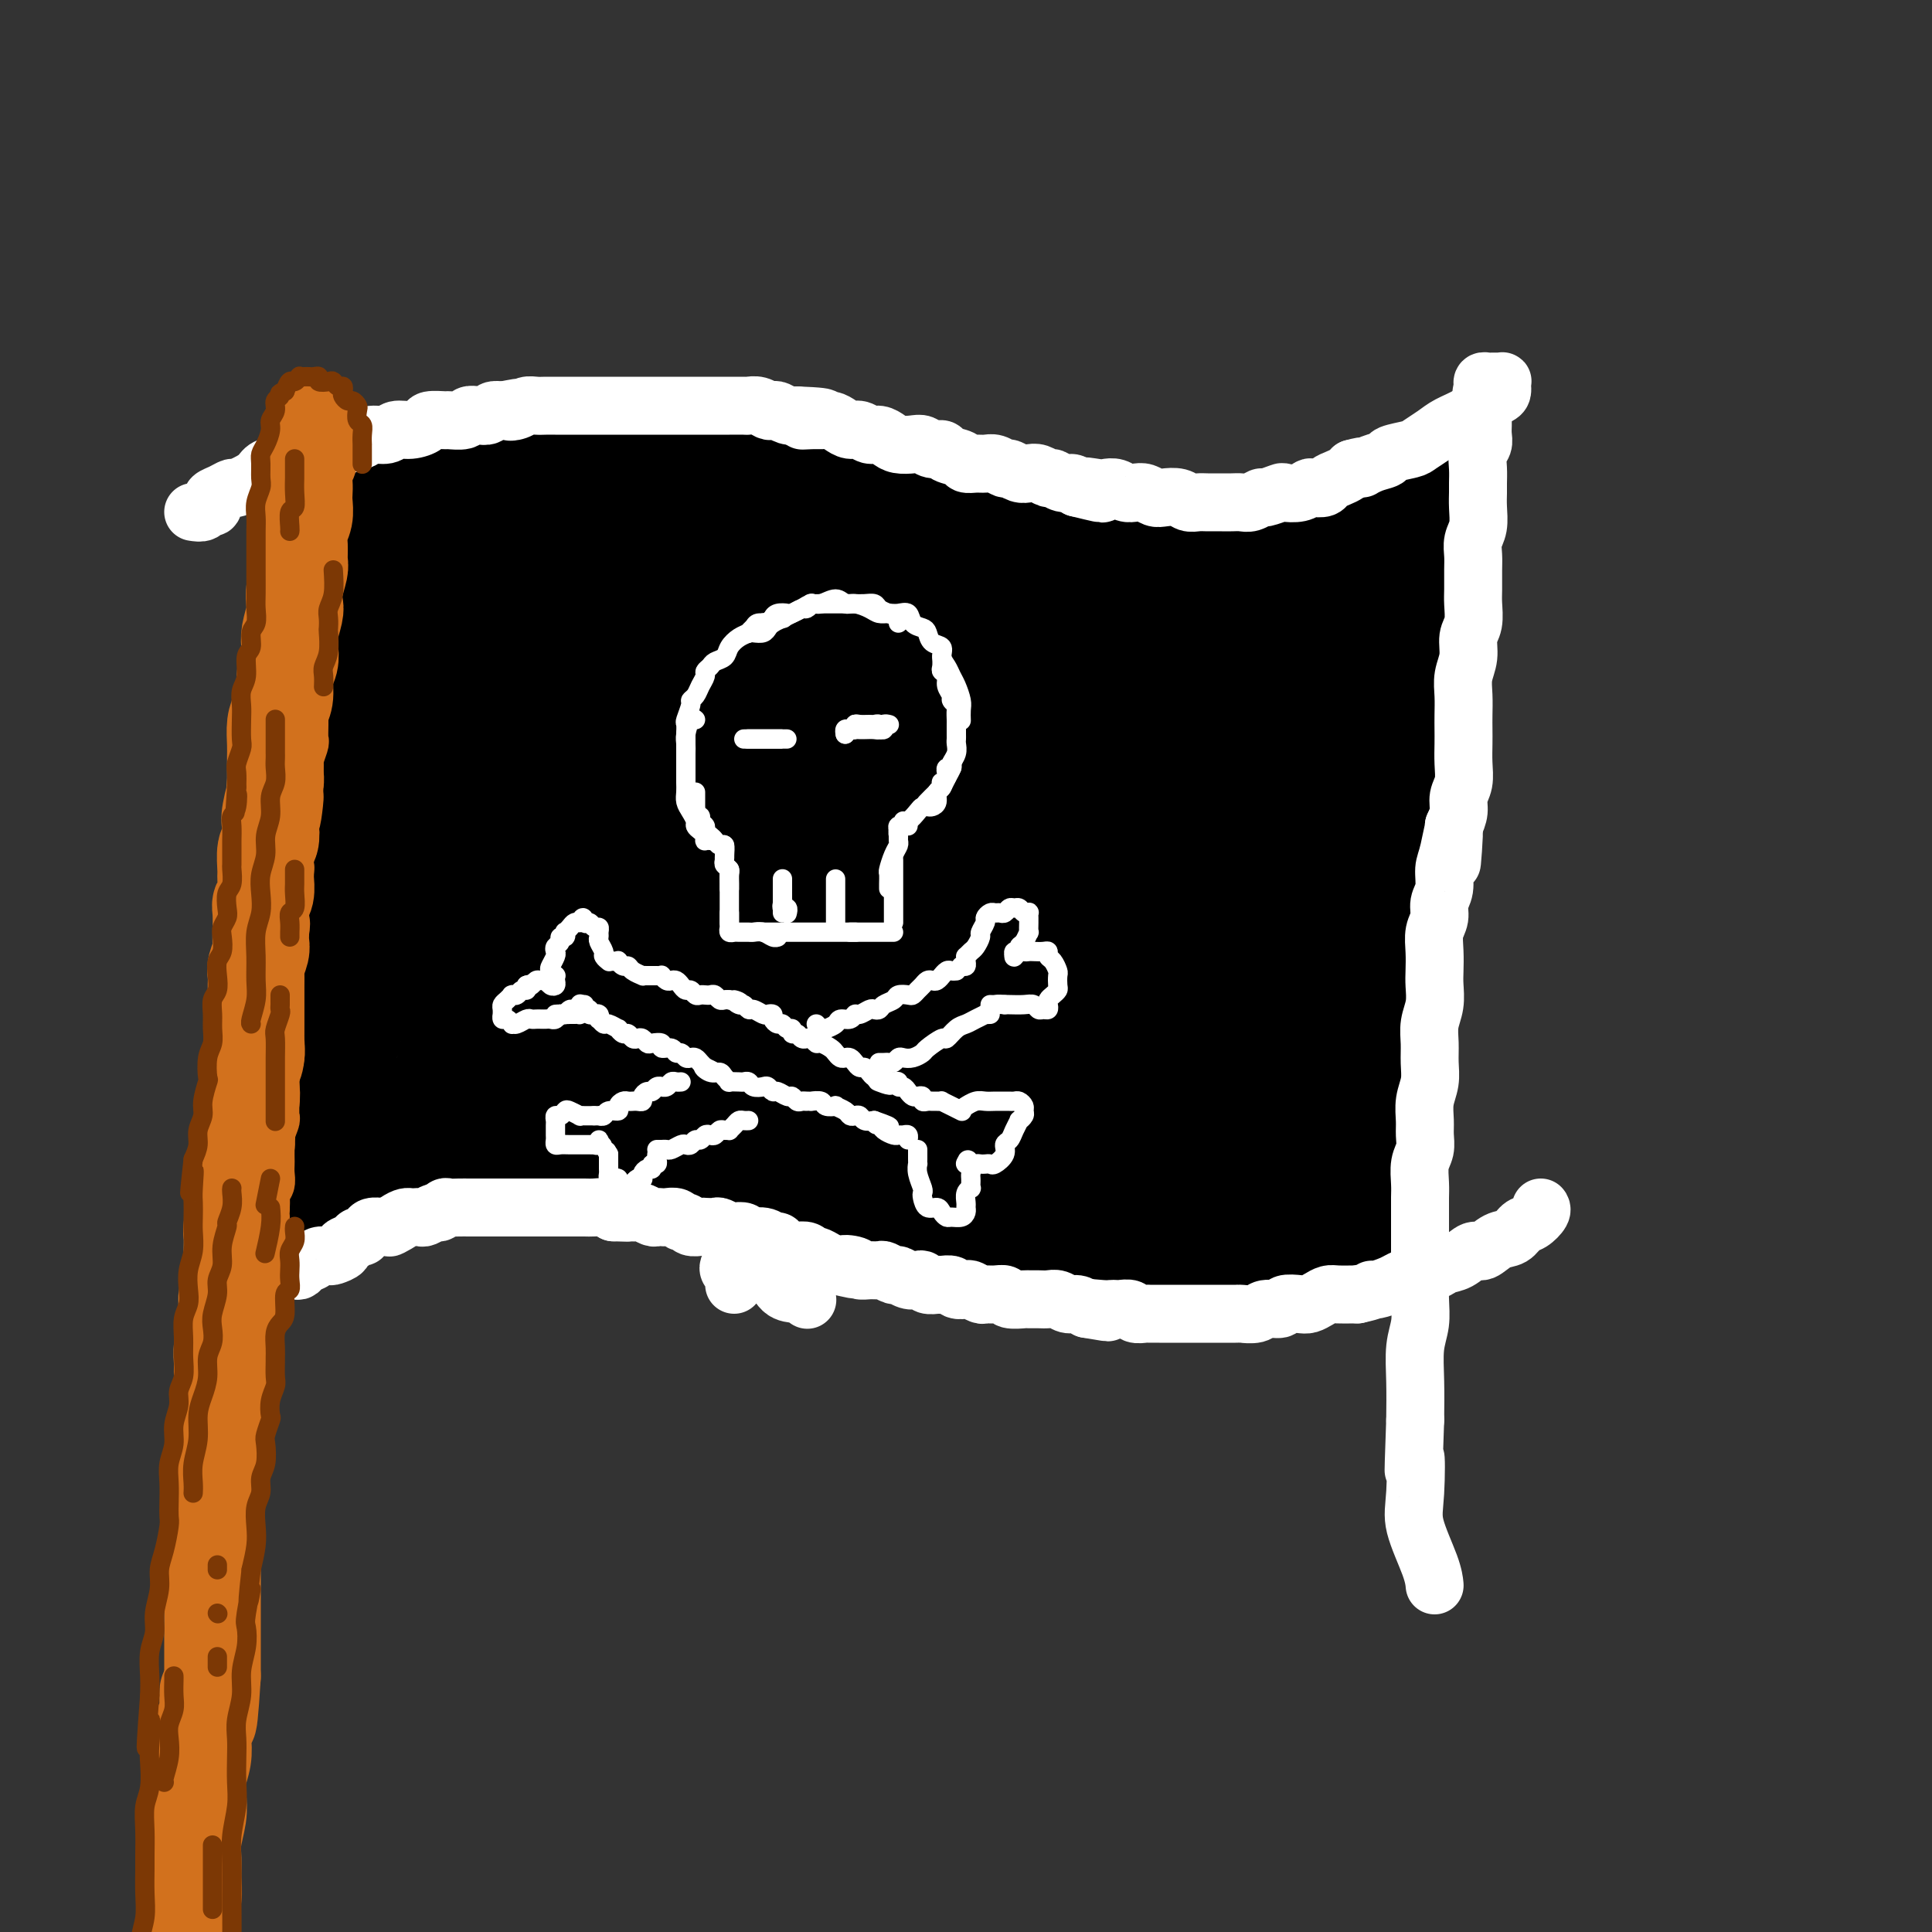 <svg viewBox='0 0 400 400' version='1.1' xmlns='http://www.w3.org/2000/svg' xmlns:xlink='http://www.w3.org/1999/xlink'><rect x="0" y="0" width="400" height="400" fill="#333333" stroke="none"/><g fill='none' stroke='rgb(0,0,0)' stroke-width='20' stroke-linecap='round' stroke-linejoin='round'><path d='M75,108c-0.006,-0.301 -0.013,-0.602 0,-1c0.013,-0.398 0.045,-0.894 0,-1c-0.045,-0.106 -0.167,0.179 0,0c0.167,-0.179 0.621,-0.821 1,-1c0.379,-0.179 0.681,0.106 1,0c0.319,-0.106 0.654,-0.602 1,-1c0.346,-0.398 0.704,-0.699 1,-1c0.296,-0.301 0.531,-0.601 1,-1c0.469,-0.399 1.172,-0.895 2,-1c0.828,-0.105 1.780,0.182 2,0c0.220,-0.182 -0.293,-0.833 0,-1c0.293,-0.167 1.390,0.148 2,0c0.610,-0.148 0.731,-0.760 1,-1c0.269,-0.240 0.687,-0.106 1,0c0.313,0.106 0.522,0.186 1,0c0.478,-0.186 1.225,-0.638 2,-1c0.775,-0.362 1.576,-0.633 2,-1c0.424,-0.367 0.469,-0.829 1,-1c0.531,-0.171 1.546,-0.050 2,0c0.454,0.050 0.347,0.028 1,0c0.653,-0.028 2.065,-0.064 3,0c0.935,0.064 1.391,0.227 2,0c0.609,-0.227 1.369,-0.844 2,-1c0.631,-0.156 1.131,0.150 2,0c0.869,-0.150 2.105,-0.757 3,-1c0.895,-0.243 1.447,-0.121 2,0'/><path d='M111,94c4.861,-1.309 2.514,-1.083 2,-1c-0.514,0.083 0.805,0.022 2,0c1.195,-0.022 2.264,-0.006 3,0c0.736,0.006 1.138,0.002 2,0c0.862,-0.002 2.184,-0.000 3,0c0.816,0.000 1.126,0.000 2,0c0.874,-0.000 2.313,0.000 3,0c0.687,-0.000 0.621,-0.001 1,0c0.379,0.001 1.204,0.004 2,0c0.796,-0.004 1.564,-0.015 2,0c0.436,0.015 0.539,0.057 1,0c0.461,-0.057 1.278,-0.212 2,0c0.722,0.212 1.347,0.793 2,1c0.653,0.207 1.333,0.040 2,0c0.667,-0.040 1.319,0.045 2,0c0.681,-0.045 1.390,-0.222 2,0c0.610,0.222 1.122,0.843 2,1c0.878,0.157 2.121,-0.152 3,0c0.879,0.152 1.396,0.763 2,1c0.604,0.237 1.297,0.101 2,0c0.703,-0.101 1.415,-0.167 2,0c0.585,0.167 1.044,0.566 2,1c0.956,0.434 2.411,0.904 3,1c0.589,0.096 0.314,-0.180 1,0c0.686,0.180 2.334,0.818 3,1c0.666,0.182 0.351,-0.092 1,0c0.649,0.092 2.261,0.550 3,1c0.739,0.450 0.604,0.891 1,1c0.396,0.109 1.323,-0.115 2,0c0.677,0.115 1.105,0.569 2,1c0.895,0.431 2.256,0.837 3,1c0.744,0.163 0.872,0.081 1,0'/><path d='M177,103c5.981,1.614 3.432,1.150 3,1c-0.432,-0.150 1.253,0.013 2,0c0.747,-0.013 0.557,-0.201 1,0c0.443,0.201 1.518,0.790 2,1c0.482,0.210 0.371,0.042 1,0c0.629,-0.042 1.999,0.044 3,0c1.001,-0.044 1.634,-0.218 2,0c0.366,0.218 0.464,0.828 1,1c0.536,0.172 1.510,-0.094 2,0c0.490,0.094 0.497,0.547 1,1c0.503,0.453 1.501,0.905 2,1c0.499,0.095 0.500,-0.168 1,0c0.500,0.168 1.498,0.767 2,1c0.502,0.233 0.506,0.100 1,0c0.494,-0.100 1.478,-0.166 2,0c0.522,0.166 0.581,0.566 1,1c0.419,0.434 1.196,0.904 2,1c0.804,0.096 1.633,-0.180 2,0c0.367,0.180 0.273,0.818 1,1c0.727,0.182 2.277,-0.091 3,0c0.723,0.091 0.620,0.545 1,1c0.380,0.455 1.242,0.909 2,1c0.758,0.091 1.410,-0.182 2,0c0.590,0.182 1.117,0.818 2,1c0.883,0.182 2.123,-0.091 3,0c0.877,0.091 1.390,0.546 2,1c0.610,0.454 1.318,0.906 2,1c0.682,0.094 1.337,-0.171 2,0c0.663,0.171 1.332,0.777 2,1c0.668,0.223 1.334,0.064 2,0c0.666,-0.064 1.333,-0.032 2,0'/><path d='M234,118c8.971,2.321 2.898,0.622 1,0c-1.898,-0.622 0.380,-0.167 2,0c1.620,0.167 2.584,0.045 3,0c0.416,-0.045 0.284,-0.012 1,0c0.716,0.012 2.280,0.003 3,0c0.720,-0.003 0.596,-0.001 1,0c0.404,0.001 1.334,0.000 2,0c0.666,-0.000 1.067,0.000 2,0c0.933,-0.000 2.399,-0.000 3,0c0.601,0.000 0.339,0.001 1,0c0.661,-0.001 2.246,-0.004 3,0c0.754,0.004 0.678,0.016 1,0c0.322,-0.016 1.044,-0.060 2,0c0.956,0.060 2.148,0.223 3,0c0.852,-0.223 1.365,-0.830 2,-1c0.635,-0.170 1.393,0.099 2,0c0.607,-0.099 1.064,-0.566 2,-1c0.936,-0.434 2.351,-0.835 3,-1c0.649,-0.165 0.532,-0.096 1,0c0.468,0.096 1.521,0.218 2,0c0.479,-0.218 0.384,-0.775 1,-1c0.616,-0.225 1.944,-0.117 3,0c1.056,0.117 1.840,0.242 2,0c0.160,-0.242 -0.305,-0.851 0,-1c0.305,-0.149 1.380,0.163 2,0c0.620,-0.163 0.785,-0.799 1,-1c0.215,-0.201 0.480,0.035 1,0c0.520,-0.035 1.294,-0.339 2,-1c0.706,-0.661 1.344,-1.678 2,-2c0.656,-0.322 1.330,0.051 2,0c0.670,-0.051 1.335,-0.525 2,-1'/><path d='M292,108c4.746,-1.939 1.612,-1.788 1,-2c-0.612,-0.212 1.297,-0.788 2,-1c0.703,-0.212 0.201,-0.061 0,0c-0.201,0.061 -0.100,0.030 0,0'/><path d='M73,106c0.000,0.341 0.001,0.682 0,1c-0.001,0.318 -0.003,0.613 0,1c0.003,0.387 0.011,0.865 0,1c-0.011,0.135 -0.041,-0.073 0,0c0.041,0.073 0.155,0.427 0,1c-0.155,0.573 -0.577,1.365 -1,2c-0.423,0.635 -0.846,1.114 -1,2c-0.154,0.886 -0.040,2.178 0,3c0.040,0.822 0.007,1.174 0,2c-0.007,0.826 0.012,2.127 0,3c-0.012,0.873 -0.056,1.318 0,2c0.056,0.682 0.212,1.601 0,3c-0.212,1.399 -0.792,3.279 -1,4c-0.208,0.721 -0.044,0.283 0,1c0.044,0.717 -0.031,2.590 0,4c0.031,1.410 0.167,2.359 0,3c-0.167,0.641 -0.637,0.976 -1,2c-0.363,1.024 -0.619,2.738 -1,4c-0.381,1.262 -0.886,2.071 -1,3c-0.114,0.929 0.162,1.976 0,3c-0.162,1.024 -0.761,2.024 -1,3c-0.239,0.976 -0.117,1.928 0,3c0.117,1.072 0.227,2.263 0,3c-0.227,0.737 -0.793,1.020 -1,2c-0.207,0.980 -0.054,2.656 0,4c0.054,1.344 0.011,2.356 0,3c-0.011,0.644 0.011,0.921 0,2c-0.011,1.079 -0.054,2.959 0,4c0.054,1.041 0.207,1.242 0,2c-0.207,0.758 -0.773,2.074 -1,3c-0.227,0.926 -0.113,1.463 0,2'/><path d='M64,182c-1.393,11.990 -0.377,3.964 0,2c0.377,-1.964 0.115,2.134 0,4c-0.115,1.866 -0.083,1.500 0,2c0.083,0.500 0.219,1.867 0,3c-0.219,1.133 -0.791,2.032 -1,3c-0.209,0.968 -0.056,2.007 0,3c0.056,0.993 0.015,1.942 0,3c-0.015,1.058 -0.004,2.227 0,3c0.004,0.773 0.001,1.152 0,2c-0.001,0.848 0.001,2.165 0,3c-0.001,0.835 -0.004,1.186 0,2c0.004,0.814 0.015,2.090 0,3c-0.015,0.910 -0.057,1.455 0,2c0.057,0.545 0.211,1.089 0,2c-0.211,0.911 -0.789,2.189 -1,3c-0.211,0.811 -0.057,1.157 0,2c0.057,0.843 0.015,2.184 0,3c-0.015,0.816 -0.004,1.108 0,2c0.004,0.892 0.001,2.385 0,3c-0.001,0.615 -0.000,0.350 0,1c0.000,0.650 0.000,2.213 0,3c-0.000,0.787 -0.000,0.798 0,1c0.000,0.202 0.001,0.595 0,1c-0.001,0.405 -0.002,0.820 0,1c0.002,0.180 0.007,0.124 0,0c-0.007,-0.124 -0.027,-0.315 0,-1c0.027,-0.685 0.100,-1.864 0,-3c-0.100,-1.136 -0.373,-2.229 0,-4c0.373,-1.771 1.392,-4.220 2,-7c0.608,-2.780 0.804,-5.890 1,-9'/><path d='M65,215c0.692,-4.896 0.921,-5.137 1,-7c0.079,-1.863 0.006,-5.349 0,-8c-0.006,-2.651 0.053,-4.467 0,-7c-0.053,-2.533 -0.218,-5.783 0,-8c0.218,-2.217 0.819,-3.401 1,-5c0.181,-1.599 -0.056,-3.614 0,-6c0.056,-2.386 0.406,-5.144 1,-7c0.594,-1.856 1.431,-2.812 2,-5c0.569,-2.188 0.870,-5.610 1,-8c0.130,-2.390 0.087,-3.749 0,-5c-0.087,-1.251 -0.220,-2.394 0,-4c0.220,-1.606 0.791,-3.677 1,-5c0.209,-1.323 0.056,-1.900 0,-3c-0.056,-1.100 -0.015,-2.722 0,-4c0.015,-1.278 0.004,-2.210 0,-3c-0.004,-0.790 -0.001,-1.437 0,-2c0.001,-0.563 0.000,-1.044 0,-2c-0.000,-0.956 0.000,-2.389 0,-3c-0.000,-0.611 -0.000,-0.401 0,-1c0.000,-0.599 0.001,-2.007 0,-3c-0.001,-0.993 -0.004,-1.571 0,-2c0.004,-0.429 0.016,-0.709 0,-1c-0.016,-0.291 -0.060,-0.592 0,-1c0.060,-0.408 0.222,-0.924 0,-1c-0.222,-0.076 -0.829,0.289 -1,1c-0.171,0.711 0.094,1.769 0,3c-0.094,1.231 -0.547,2.637 -1,4c-0.453,1.363 -0.905,2.685 -1,5c-0.095,2.315 0.167,5.623 0,8c-0.167,2.377 -0.762,3.822 -1,6c-0.238,2.178 -0.119,5.089 0,8'/><path d='M68,149c-0.554,6.587 0.062,6.554 0,8c-0.062,1.446 -0.800,4.372 -1,7c-0.200,2.628 0.139,4.957 0,7c-0.139,2.043 -0.755,3.798 -1,6c-0.245,2.202 -0.118,4.851 0,7c0.118,2.149 0.229,3.799 0,6c-0.229,2.201 -0.797,4.952 -1,7c-0.203,2.048 -0.040,3.394 0,5c0.040,1.606 -0.042,3.474 0,5c0.042,1.526 0.207,2.712 0,4c-0.207,1.288 -0.788,2.678 -1,4c-0.212,1.322 -0.057,2.574 0,4c0.057,1.426 0.015,3.024 0,4c-0.015,0.976 -0.004,1.329 0,2c0.004,0.671 0.001,1.660 0,3c-0.001,1.340 -0.000,3.029 0,4c0.000,0.971 0.000,1.222 0,2c-0.000,0.778 -0.000,2.083 0,3c0.000,0.917 -0.000,1.445 0,2c0.000,0.555 0.000,1.136 0,2c-0.000,0.864 -0.001,2.011 0,3c0.001,0.989 0.003,1.821 0,2c-0.003,0.179 -0.011,-0.295 0,0c0.011,0.295 0.041,1.358 0,2c-0.041,0.642 -0.152,0.863 0,1c0.152,0.137 0.566,0.191 1,0c0.434,-0.191 0.886,-0.628 1,-1c0.114,-0.372 -0.110,-0.678 0,-1c0.110,-0.322 0.555,-0.661 1,-1'/><path d='M67,246c0.642,-0.322 0.749,-0.128 1,0c0.251,0.128 0.648,0.189 1,0c0.352,-0.189 0.659,-0.629 1,-1c0.341,-0.371 0.716,-0.674 1,-1c0.284,-0.326 0.475,-0.676 1,-1c0.525,-0.324 1.382,-0.622 2,-1c0.618,-0.378 0.996,-0.837 1,-1c0.004,-0.163 -0.365,-0.030 0,0c0.365,0.030 1.464,-0.044 2,0c0.536,0.044 0.509,0.204 1,0c0.491,-0.204 1.502,-0.773 2,-1c0.498,-0.227 0.485,-0.113 1,0c0.515,0.113 1.559,0.227 2,0c0.441,-0.227 0.278,-0.793 1,-1c0.722,-0.207 2.329,-0.056 3,0c0.671,0.056 0.405,0.015 1,0c0.595,-0.015 2.050,-0.004 3,0c0.950,0.004 1.394,-0.000 2,0c0.606,0.000 1.374,0.004 2,0c0.626,-0.004 1.111,-0.015 2,0c0.889,0.015 2.182,0.057 3,0c0.818,-0.057 1.163,-0.211 2,0c0.837,0.211 2.168,0.788 3,1c0.832,0.212 1.166,0.061 2,0c0.834,-0.061 2.166,-0.030 3,0c0.834,0.030 1.168,0.061 2,0c0.832,-0.061 2.162,-0.212 3,0c0.838,0.212 1.183,0.789 2,1c0.817,0.211 2.104,0.057 3,0c0.896,-0.057 1.399,-0.016 2,0c0.601,0.016 1.301,0.008 2,0'/><path d='M124,241c6.539,0.553 2.888,0.936 2,1c-0.888,0.064 0.987,-0.190 2,0c1.013,0.190 1.163,0.825 2,1c0.837,0.175 2.360,-0.111 3,0c0.640,0.111 0.397,0.617 1,1c0.603,0.383 2.054,0.641 3,1c0.946,0.359 1.389,0.817 2,1c0.611,0.183 1.389,0.090 2,0c0.611,-0.090 1.055,-0.178 2,0c0.945,0.178 2.393,0.622 3,1c0.607,0.378 0.374,0.692 1,1c0.626,0.308 2.111,0.612 3,1c0.889,0.388 1.183,0.859 2,1c0.817,0.141 2.157,-0.049 3,0c0.843,0.049 1.188,0.338 2,1c0.812,0.662 2.090,1.698 3,2c0.910,0.302 1.451,-0.130 2,0c0.549,0.130 1.104,0.823 2,1c0.896,0.177 2.131,-0.160 3,0c0.869,0.160 1.373,0.817 2,1c0.627,0.183 1.379,-0.110 2,0c0.621,0.110 1.111,0.622 2,1c0.889,0.378 2.178,0.622 3,1c0.822,0.378 1.179,0.890 2,1c0.821,0.110 2.107,-0.180 3,0c0.893,0.180 1.393,0.832 2,1c0.607,0.168 1.320,-0.148 2,0c0.680,0.148 1.327,0.761 2,1c0.673,0.239 1.374,0.103 2,0c0.626,-0.103 1.179,-0.172 2,0c0.821,0.172 1.911,0.586 3,1'/><path d='M194,261c11.120,3.033 3.920,0.616 2,0c-1.920,-0.616 1.442,0.571 3,1c1.558,0.429 1.314,0.101 2,0c0.686,-0.101 2.304,0.026 3,0c0.696,-0.026 0.470,-0.203 1,0c0.530,0.203 1.817,0.787 3,1c1.183,0.213 2.264,0.057 3,0c0.736,-0.057 1.128,-0.014 2,0c0.872,0.014 2.223,0.000 3,0c0.777,-0.000 0.979,0.014 2,0c1.021,-0.014 2.859,-0.056 4,0c1.141,0.056 1.584,0.211 2,0c0.416,-0.211 0.806,-0.789 2,-1c1.194,-0.211 3.193,-0.056 4,0c0.807,0.056 0.424,0.011 1,0c0.576,-0.011 2.113,0.011 3,0c0.887,-0.011 1.124,-0.056 2,0c0.876,0.056 2.389,0.211 3,0c0.611,-0.211 0.319,-0.789 1,-1c0.681,-0.211 2.336,-0.056 3,0c0.664,0.056 0.339,0.011 1,0c0.661,-0.011 2.310,0.011 3,0c0.690,-0.011 0.421,-0.057 1,0c0.579,0.057 2.004,0.215 3,0c0.996,-0.215 1.561,-0.804 2,-1c0.439,-0.196 0.750,-0.000 1,0c0.250,0.000 0.438,-0.196 1,0c0.562,0.196 1.497,0.783 2,1c0.503,0.217 0.572,0.062 1,0c0.428,-0.062 1.214,-0.031 2,0'/><path d='M260,261c10.688,-0.017 4.407,-0.061 2,0c-2.407,0.061 -0.939,0.226 0,0c0.939,-0.226 1.351,-0.844 2,-1c0.649,-0.156 1.535,0.152 2,0c0.465,-0.152 0.508,-0.762 1,-1c0.492,-0.238 1.432,-0.105 2,0c0.568,0.105 0.763,0.182 1,0c0.237,-0.182 0.515,-0.622 1,-1c0.485,-0.378 1.176,-0.692 2,-1c0.824,-0.308 1.780,-0.608 2,-1c0.220,-0.392 -0.295,-0.876 0,-1c0.295,-0.124 1.399,0.111 2,0c0.601,-0.111 0.700,-0.568 1,-1c0.300,-0.432 0.800,-0.838 1,-1c0.200,-0.162 0.100,-0.081 0,0'/><path d='M297,106c-0.000,0.137 -0.000,0.275 0,0c0.000,-0.275 0.000,-0.962 0,-1c-0.000,-0.038 -0.000,0.574 0,1c0.000,0.426 0.001,0.665 0,1c-0.001,0.335 -0.004,0.764 0,1c0.004,0.236 0.015,0.279 0,1c-0.015,0.721 -0.056,2.121 0,3c0.056,0.879 0.207,1.236 0,2c-0.207,0.764 -0.774,1.936 -1,3c-0.226,1.064 -0.112,2.021 0,3c0.112,0.979 0.222,1.979 0,3c-0.222,1.021 -0.776,2.062 -1,3c-0.224,0.938 -0.116,1.772 0,3c0.116,1.228 0.241,2.849 0,4c-0.241,1.151 -0.849,1.830 -1,3c-0.151,1.170 0.156,2.829 0,4c-0.156,1.171 -0.774,1.852 -1,3c-0.226,1.148 -0.060,2.762 0,4c0.060,1.238 0.012,2.102 0,3c-0.012,0.898 0.011,1.832 0,3c-0.011,1.168 -0.056,2.571 0,4c0.056,1.429 0.212,2.886 0,4c-0.212,1.114 -0.792,1.886 -1,3c-0.208,1.114 -0.045,2.569 0,4c0.045,1.431 -0.026,2.836 0,4c0.026,1.164 0.151,2.085 0,3c-0.151,0.915 -0.579,1.823 -1,3c-0.421,1.177 -0.835,2.622 -1,4c-0.165,1.378 -0.083,2.689 0,4'/><path d='M290,186c-1.326,12.836 -1.140,4.927 -1,3c0.140,-1.927 0.234,2.127 0,4c-0.234,1.873 -0.795,1.563 -1,2c-0.205,0.437 -0.055,1.619 0,3c0.055,1.381 0.014,2.959 0,4c-0.014,1.041 -0.003,1.544 0,2c0.003,0.456 -0.003,0.866 0,2c0.003,1.134 0.015,2.993 0,4c-0.015,1.007 -0.057,1.161 0,2c0.057,0.839 0.211,2.364 0,3c-0.211,0.636 -0.789,0.383 -1,1c-0.211,0.617 -0.057,2.104 0,3c0.057,0.896 0.015,1.202 0,2c-0.015,0.798 -0.004,2.086 0,3c0.004,0.914 0.001,1.452 0,2c-0.001,0.548 -0.001,1.106 0,2c0.001,0.894 0.004,2.122 0,3c-0.004,0.878 -0.015,1.405 0,2c0.015,0.595 0.057,1.260 0,2c-0.057,0.740 -0.211,1.557 0,2c0.211,0.443 0.789,0.514 1,1c0.211,0.486 0.057,1.387 0,2c-0.057,0.613 -0.015,0.938 0,1c0.015,0.062 0.004,-0.138 0,0c-0.004,0.138 -0.001,0.614 0,1c0.001,0.386 0.000,0.681 0,1c-0.000,0.319 -0.000,0.663 0,1c0.000,0.337 0.000,0.669 0,1'/><path d='M288,245c-0.309,9.383 -0.083,3.341 0,1c0.083,-2.341 0.022,-0.982 0,0c-0.022,0.982 -0.006,1.586 0,2c0.006,0.414 0.001,0.639 0,1c-0.001,0.361 0.001,0.858 0,1c-0.001,0.142 -0.004,-0.070 0,0c0.004,0.070 0.016,0.421 0,1c-0.016,0.579 -0.061,1.387 0,2c0.061,0.613 0.227,1.030 0,1c-0.227,-0.030 -0.848,-0.506 -1,-1c-0.152,-0.494 0.166,-1.004 0,-1c-0.166,0.004 -0.815,0.522 -1,1c-0.185,0.478 0.095,0.917 0,1c-0.095,0.083 -0.564,-0.189 -1,0c-0.436,0.189 -0.838,0.839 -1,1c-0.162,0.161 -0.085,-0.168 0,0c0.085,0.168 0.177,0.832 0,1c-0.177,0.168 -0.624,-0.162 -1,0c-0.376,0.162 -0.681,0.814 -1,1c-0.319,0.186 -0.653,-0.094 -1,0c-0.347,0.094 -0.709,0.564 -1,1c-0.291,0.436 -0.512,0.839 -1,1c-0.488,0.161 -1.244,0.081 -2,0'/><path d='M277,259c-2.046,0.996 -1.661,0.985 -2,1c-0.339,0.015 -1.403,0.057 -2,0c-0.597,-0.057 -0.727,-0.212 -1,0c-0.273,0.212 -0.687,0.792 -1,1c-0.313,0.208 -0.523,0.045 -1,0c-0.477,-0.045 -1.220,0.028 -2,0c-0.780,-0.028 -1.597,-0.159 -2,0c-0.403,0.159 -0.391,0.607 -1,1c-0.609,0.393 -1.838,0.732 -3,1c-1.162,0.268 -2.257,0.464 -3,1c-0.743,0.536 -1.134,1.411 -2,2c-0.866,0.589 -2.209,0.892 -3,1c-0.791,0.108 -1.032,0.022 -2,0c-0.968,-0.022 -2.663,0.022 -4,0c-1.337,-0.022 -2.317,-0.109 -3,0c-0.683,0.109 -1.068,0.414 -2,0c-0.932,-0.414 -2.409,-1.547 -3,-2c-0.591,-0.453 -0.295,-0.227 0,0'/></g>
<g fill='none' stroke='rgb(0,0,0)' stroke-width='28' stroke-linecap='round' stroke-linejoin='round'><path d='M161,186c0.200,-0.329 0.400,-0.659 -1,-1c-1.400,-0.341 -4.401,-0.694 -6,-1c-1.599,-0.306 -1.797,-0.565 -3,0c-1.203,0.565 -3.412,1.956 -5,3c-1.588,1.044 -2.554,1.743 -4,2c-1.446,0.257 -3.371,0.074 -5,0c-1.629,-0.074 -2.960,-0.038 -5,0c-2.040,0.038 -4.788,0.079 -7,0c-2.212,-0.079 -3.887,-0.278 -6,-1c-2.113,-0.722 -4.665,-1.969 -7,-3c-2.335,-1.031 -4.454,-1.848 -6,-3c-1.546,-1.152 -2.517,-2.640 -4,-4c-1.483,-1.360 -3.476,-2.592 -5,-4c-1.524,-1.408 -2.580,-2.991 -4,-5c-1.420,-2.009 -3.206,-4.442 -4,-7c-0.794,-2.558 -0.598,-5.239 -1,-8c-0.402,-2.761 -1.403,-5.600 -2,-8c-0.597,-2.400 -0.790,-4.361 -1,-6c-0.210,-1.639 -0.435,-2.956 -1,-4c-0.565,-1.044 -1.468,-1.813 -2,-3c-0.532,-1.187 -0.692,-2.790 -1,-4c-0.308,-1.210 -0.763,-2.027 -1,-3c-0.237,-0.973 -0.257,-2.102 0,-3c0.257,-0.898 0.789,-1.565 1,-2c0.211,-0.435 0.100,-0.638 0,-1c-0.100,-0.362 -0.191,-0.881 0,-1c0.191,-0.119 0.663,0.164 1,0c0.337,-0.164 0.541,-0.776 1,-1c0.459,-0.224 1.175,-0.060 2,0c0.825,0.060 1.761,0.016 3,0c1.239,-0.016 2.783,-0.005 4,0c1.217,0.005 2.109,0.002 3,0'/><path d='M95,118c2.694,0.175 3.428,0.612 5,1c1.572,0.388 3.984,0.726 6,1c2.016,0.274 3.638,0.484 5,0c1.362,-0.484 2.463,-1.660 4,-2c1.537,-0.340 3.510,0.158 5,0c1.490,-0.158 2.499,-0.971 4,-1c1.501,-0.029 3.496,0.726 5,1c1.504,0.274 2.516,0.066 4,0c1.484,-0.066 3.439,0.009 5,0c1.561,-0.009 2.728,-0.104 4,0c1.272,0.104 2.650,0.406 4,1c1.350,0.594 2.671,1.480 4,2c1.329,0.520 2.667,0.675 4,1c1.333,0.325 2.663,0.821 4,1c1.337,0.179 2.681,0.041 4,0c1.319,-0.041 2.612,0.017 4,0c1.388,-0.017 2.872,-0.107 4,0c1.128,0.107 1.902,0.413 3,1c1.098,0.587 2.522,1.457 4,2c1.478,0.543 3.011,0.760 4,1c0.989,0.240 1.435,0.504 2,1c0.565,0.496 1.248,1.223 1,1c-0.248,-0.223 -1.429,-1.398 -3,-2c-1.571,-0.602 -3.532,-0.633 -6,-1c-2.468,-0.367 -5.442,-1.072 -8,-2c-2.558,-0.928 -4.699,-2.080 -7,-3c-2.301,-0.920 -4.761,-1.607 -7,-2c-2.239,-0.393 -4.257,-0.490 -6,-1c-1.743,-0.510 -3.212,-1.431 -5,-2c-1.788,-0.569 -3.894,-0.784 -6,-1'/><path d='M136,115c-8.260,-2.361 -4.911,-1.263 -5,-1c-0.089,0.263 -3.615,-0.309 -6,-1c-2.385,-0.691 -3.629,-1.500 -5,-2c-1.371,-0.500 -2.870,-0.692 -4,-1c-1.130,-0.308 -1.893,-0.733 -3,-1c-1.107,-0.267 -2.559,-0.377 -4,0c-1.441,0.377 -2.872,1.239 -4,2c-1.128,0.761 -1.955,1.419 -3,2c-1.045,0.581 -2.310,1.085 -3,2c-0.690,0.915 -0.804,2.240 -1,3c-0.196,0.760 -0.472,0.953 0,1c0.472,0.047 1.692,-0.052 3,0c1.308,0.052 2.705,0.256 5,0c2.295,-0.256 5.487,-0.970 9,-2c3.513,-1.030 7.346,-2.375 11,-3c3.654,-0.625 7.128,-0.530 11,-1c3.872,-0.470 8.140,-1.504 12,-2c3.860,-0.496 7.311,-0.453 10,0c2.689,0.453 4.615,1.314 7,2c2.385,0.686 5.228,1.195 8,2c2.772,0.805 5.472,1.906 8,3c2.528,1.094 4.883,2.180 7,3c2.117,0.820 3.997,1.375 6,2c2.003,0.625 4.130,1.322 6,2c1.870,0.678 3.483,1.337 5,2c1.517,0.663 2.937,1.330 4,2c1.063,0.670 1.768,1.342 3,2c1.232,0.658 2.990,1.300 4,2c1.010,0.700 1.272,1.458 2,2c0.728,0.542 1.922,0.869 3,1c1.078,0.131 2.039,0.065 3,0'/><path d='M225,136c10.460,3.875 3.609,1.064 2,0c-1.609,-1.064 2.023,-0.380 4,0c1.977,0.380 2.299,0.456 3,0c0.701,-0.456 1.781,-1.443 3,-2c1.219,-0.557 2.576,-0.684 4,-1c1.424,-0.316 2.913,-0.821 4,-1c1.087,-0.179 1.772,-0.033 3,0c1.228,0.033 3.001,-0.048 4,0c0.999,0.048 1.226,0.223 2,0c0.774,-0.223 2.097,-0.844 3,-1c0.903,-0.156 1.386,0.154 2,0c0.614,-0.154 1.358,-0.773 2,-1c0.642,-0.227 1.183,-0.063 2,0c0.817,0.063 1.911,0.023 3,0c1.089,-0.023 2.172,-0.031 3,0c0.828,0.031 1.402,0.100 2,0c0.598,-0.100 1.222,-0.368 2,-1c0.778,-0.632 1.711,-1.628 2,-2c0.289,-0.372 -0.065,-0.120 0,0c0.065,0.120 0.551,0.109 1,0c0.449,-0.109 0.863,-0.317 1,0c0.137,0.317 -0.003,1.158 0,2c0.003,0.842 0.148,1.683 0,3c-0.148,1.317 -0.590,3.109 -1,5c-0.410,1.891 -0.790,3.883 -1,6c-0.210,2.117 -0.252,4.361 0,7c0.252,2.639 0.799,5.672 1,8c0.201,2.328 0.058,3.951 0,6c-0.058,2.049 -0.029,4.525 0,7'/><path d='M276,171c0.159,8.093 0.058,6.326 0,7c-0.058,0.674 -0.071,3.790 0,6c0.071,2.210 0.226,3.513 0,5c-0.226,1.487 -0.834,3.156 -1,5c-0.166,1.844 0.109,3.861 0,6c-0.109,2.139 -0.604,4.400 -1,6c-0.396,1.600 -0.695,2.539 -1,4c-0.305,1.461 -0.618,3.445 -1,5c-0.382,1.555 -0.835,2.682 -1,4c-0.165,1.318 -0.043,2.826 0,4c0.043,1.174 0.008,2.013 0,3c-0.008,0.987 0.010,2.120 0,3c-0.010,0.880 -0.048,1.506 0,2c0.048,0.494 0.184,0.856 0,1c-0.184,0.144 -0.687,0.069 -1,0c-0.313,-0.069 -0.435,-0.131 -1,0c-0.565,0.131 -1.573,0.456 -2,1c-0.427,0.544 -0.274,1.309 -1,2c-0.726,0.691 -2.330,1.310 -3,2c-0.670,0.690 -0.406,1.453 -1,2c-0.594,0.547 -2.045,0.879 -3,1c-0.955,0.121 -1.415,0.030 -2,0c-0.585,-0.030 -1.296,0.002 -2,0c-0.704,-0.002 -1.402,-0.038 -2,0c-0.598,0.038 -1.098,0.148 -2,0c-0.902,-0.148 -2.208,-0.555 -3,-1c-0.792,-0.445 -1.071,-0.929 -2,-1c-0.929,-0.071 -2.507,0.270 -4,0c-1.493,-0.270 -2.902,-1.149 -4,-1c-1.098,0.149 -1.885,1.328 -3,2c-1.115,0.672 -2.557,0.836 -4,1'/><path d='M231,240c-1.405,0.687 -1.416,0.905 -2,1c-0.584,0.095 -1.740,0.068 -3,0c-1.260,-0.068 -2.624,-0.175 -4,0c-1.376,0.175 -2.765,0.632 -4,1c-1.235,0.368 -2.316,0.646 -3,1c-0.684,0.354 -0.973,0.785 -2,1c-1.027,0.215 -2.794,0.213 -4,0c-1.206,-0.213 -1.851,-0.638 -3,-1c-1.149,-0.362 -2.802,-0.662 -4,-1c-1.198,-0.338 -1.942,-0.714 -3,-1c-1.058,-0.286 -2.429,-0.481 -4,-1c-1.571,-0.519 -3.342,-1.360 -5,-2c-1.658,-0.640 -3.202,-1.077 -5,-2c-1.798,-0.923 -3.851,-2.330 -6,-3c-2.149,-0.670 -4.395,-0.602 -6,-1c-1.605,-0.398 -2.568,-1.262 -4,-2c-1.432,-0.738 -3.332,-1.349 -5,-2c-1.668,-0.651 -3.103,-1.340 -5,-2c-1.897,-0.660 -4.257,-1.289 -6,-2c-1.743,-0.711 -2.871,-1.503 -4,-2c-1.129,-0.497 -2.261,-0.700 -4,-1c-1.739,-0.300 -4.086,-0.697 -6,-1c-1.914,-0.303 -3.396,-0.513 -5,-1c-1.604,-0.487 -3.329,-1.252 -5,-2c-1.671,-0.748 -3.288,-1.481 -5,-2c-1.712,-0.519 -3.518,-0.826 -5,-1c-1.482,-0.174 -2.640,-0.215 -4,0c-1.360,0.215 -2.921,0.687 -4,1c-1.079,0.313 -1.675,0.469 -3,1c-1.325,0.531 -3.379,1.437 -5,2c-1.621,0.563 -2.811,0.781 -4,1'/><path d='M99,219c-3.614,1.121 -2.649,1.425 -3,2c-0.351,0.575 -2.019,1.422 -3,2c-0.981,0.578 -1.275,0.887 -2,1c-0.725,0.113 -1.881,0.030 -3,0c-1.119,-0.030 -2.202,-0.008 -3,0c-0.798,0.008 -1.312,0.003 -2,0c-0.688,-0.003 -1.550,-0.004 -2,0c-0.450,0.004 -0.487,0.012 -1,0c-0.513,-0.012 -1.503,-0.044 -2,0c-0.497,0.044 -0.501,0.165 -1,0c-0.499,-0.165 -1.495,-0.616 -2,-1c-0.505,-0.384 -0.521,-0.699 -1,-1c-0.479,-0.301 -1.421,-0.586 -2,-1c-0.579,-0.414 -0.795,-0.956 -1,-2c-0.205,-1.044 -0.401,-2.588 0,-4c0.401,-1.412 1.397,-2.690 2,-5c0.603,-2.310 0.813,-5.651 2,-9c1.187,-3.349 3.353,-6.704 5,-11c1.647,-4.296 2.776,-9.531 4,-14c1.224,-4.469 2.544,-8.172 4,-12c1.456,-3.828 3.049,-7.779 4,-11c0.951,-3.221 1.261,-5.710 2,-8c0.739,-2.290 1.908,-4.380 3,-6c1.092,-1.620 2.106,-2.771 3,-4c0.894,-1.229 1.669,-2.536 3,-4c1.331,-1.464 3.218,-3.084 5,-4c1.782,-0.916 3.458,-1.127 5,-1c1.542,0.127 2.949,0.591 4,1c1.051,0.409 1.744,0.764 3,2c1.256,1.236 3.073,3.353 4,6c0.927,2.647 0.963,5.823 1,9'/><path d='M125,144c0.816,4.422 0.357,7.978 0,11c-0.357,3.022 -0.611,5.512 -2,12c-1.389,6.488 -3.912,16.976 -6,24c-2.088,7.024 -3.739,10.584 -5,14c-1.261,3.416 -2.130,6.688 -3,9c-0.870,2.312 -1.739,3.665 -3,4c-1.261,0.335 -2.913,-0.349 -4,-2c-1.087,-1.651 -1.610,-4.268 -2,-8c-0.390,-3.732 -0.647,-8.578 -1,-14c-0.353,-5.422 -0.803,-11.421 0,-17c0.803,-5.579 2.859,-10.739 5,-16c2.141,-5.261 4.368,-10.624 7,-15c2.632,-4.376 5.668,-7.766 9,-11c3.332,-3.234 6.961,-6.313 11,-8c4.039,-1.687 8.489,-1.984 13,-2c4.511,-0.016 9.083,0.248 13,2c3.917,1.752 7.177,4.992 10,8c2.823,3.008 5.208,5.785 7,10c1.792,4.215 2.991,9.868 3,15c0.009,5.132 -1.171,9.741 -3,15c-1.829,5.259 -4.308,11.166 -7,16c-2.692,4.834 -5.598,8.596 -9,11c-3.402,2.404 -7.299,3.452 -11,4c-3.701,0.548 -7.207,0.598 -11,0c-3.793,-0.598 -7.875,-1.842 -11,-4c-3.125,-2.158 -5.294,-5.230 -7,-9c-1.706,-3.770 -2.949,-8.237 -2,-13c0.949,-4.763 4.089,-9.823 6,-13c1.911,-3.177 2.591,-4.471 6,-9c3.409,-4.529 9.545,-12.294 15,-17c5.455,-4.706 10.227,-6.353 15,-8'/><path d='M158,133c5.005,-1.641 10.017,-1.745 15,-2c4.983,-0.255 9.936,-0.662 14,0c4.064,0.662 7.240,2.392 10,4c2.760,1.608 5.105,3.093 7,5c1.895,1.907 3.342,4.236 4,6c0.658,1.764 0.529,2.964 0,4c-0.529,1.036 -1.457,1.909 -3,3c-1.543,1.091 -3.703,2.398 -7,3c-3.297,0.602 -7.733,0.497 -12,0c-4.267,-0.497 -8.365,-1.386 -13,-3c-4.635,-1.614 -9.808,-3.953 -14,-6c-4.192,-2.047 -7.403,-3.803 -10,-5c-2.597,-1.197 -4.581,-1.837 -6,-2c-1.419,-0.163 -2.274,0.150 -3,0c-0.726,-0.150 -1.322,-0.765 -1,-1c0.322,-0.235 1.562,-0.091 3,0c1.438,0.091 3.075,0.128 6,0c2.925,-0.128 7.139,-0.421 11,0c3.861,0.421 7.370,1.556 11,3c3.630,1.444 7.381,3.196 11,5c3.619,1.804 7.105,3.660 10,5c2.895,1.340 5.200,2.163 8,3c2.800,0.837 6.096,1.686 9,2c2.904,0.314 5.417,0.092 8,0c2.583,-0.092 5.238,-0.054 8,0c2.762,0.054 5.632,0.125 8,0c2.368,-0.125 4.233,-0.446 6,-1c1.767,-0.554 3.437,-1.341 5,-2c1.563,-0.659 3.018,-1.188 4,-2c0.982,-0.812 1.491,-1.906 2,-3'/><path d='M249,149c2.110,-1.027 1.885,-0.096 2,0c0.115,0.096 0.569,-0.645 1,-1c0.431,-0.355 0.837,-0.324 1,0c0.163,0.324 0.082,0.940 0,1c-0.082,0.060 -0.166,-0.438 0,0c0.166,0.438 0.580,1.811 1,3c0.420,1.189 0.845,2.194 1,4c0.155,1.806 0.039,4.413 0,7c-0.039,2.587 -0.000,5.153 0,8c0.000,2.847 -0.039,5.975 0,9c0.039,3.025 0.154,5.947 0,9c-0.154,3.053 -0.578,6.238 -1,9c-0.422,2.762 -0.842,5.100 -1,7c-0.158,1.900 -0.054,3.361 0,5c0.054,1.639 0.057,3.455 0,5c-0.057,1.545 -0.173,2.820 0,4c0.173,1.180 0.634,2.264 0,3c-0.634,0.736 -2.362,1.125 -4,2c-1.638,0.875 -3.187,2.237 -5,3c-1.813,0.763 -3.891,0.929 -6,1c-2.109,0.071 -4.248,0.049 -7,0c-2.752,-0.049 -6.117,-0.124 -9,0c-2.883,0.124 -5.283,0.448 -8,1c-2.717,0.552 -5.751,1.334 -9,2c-3.249,0.666 -6.713,1.217 -10,2c-3.287,0.783 -6.396,1.797 -10,2c-3.604,0.203 -7.701,-0.407 -11,-1c-3.299,-0.593 -5.800,-1.169 -8,-2c-2.200,-0.831 -4.100,-1.915 -6,-3'/><path d='M160,229c-4.646,-1.131 -3.763,-0.958 -4,-1c-0.237,-0.042 -1.596,-0.298 -3,0c-1.404,0.298 -2.855,1.149 -4,2c-1.145,0.851 -1.985,1.703 -3,2c-1.015,0.297 -2.204,0.040 -3,0c-0.796,-0.040 -1.198,0.135 -2,0c-0.802,-0.135 -2.003,-0.582 -3,-1c-0.997,-0.418 -1.791,-0.808 -3,-1c-1.209,-0.192 -2.832,-0.187 -4,0c-1.168,0.187 -1.880,0.555 -3,1c-1.120,0.445 -2.649,0.968 -4,1c-1.351,0.032 -2.524,-0.426 -4,-1c-1.476,-0.574 -3.256,-1.264 -5,-2c-1.744,-0.736 -3.452,-1.518 -5,-3c-1.548,-1.482 -2.936,-3.663 -4,-6c-1.064,-2.337 -1.802,-4.829 -2,-8c-0.198,-3.171 0.146,-7.020 1,-11c0.854,-3.980 2.220,-8.091 4,-13c1.780,-4.909 3.974,-10.615 7,-16c3.026,-5.385 6.884,-10.449 11,-15c4.116,-4.551 8.491,-8.590 13,-11c4.509,-2.410 9.154,-3.193 14,-3c4.846,0.193 9.895,1.361 14,4c4.105,2.639 7.268,6.748 10,11c2.732,4.252 5.034,8.648 6,13c0.966,4.352 0.595,8.661 0,13c-0.595,4.339 -1.414,8.710 -3,14c-1.586,5.290 -3.941,11.500 -7,16c-3.059,4.500 -6.824,7.288 -10,9c-3.176,1.712 -5.765,2.346 -9,1c-3.235,-1.346 -7.118,-4.673 -11,-8'/><path d='M144,216c-3.352,-3.482 -6.233,-8.187 -8,-13c-1.767,-4.813 -2.419,-9.735 -2,-14c0.419,-4.265 1.908,-7.872 4,-12c2.092,-4.128 4.785,-8.778 8,-13c3.215,-4.222 6.950,-8.016 11,-11c4.050,-2.984 8.415,-5.157 12,-6c3.585,-0.843 6.389,-0.357 8,2c1.611,2.357 2.029,6.586 1,11c-1.029,4.414 -3.505,9.012 -6,13c-2.495,3.988 -5.008,7.365 -8,10c-2.992,2.635 -6.461,4.529 -10,6c-3.539,1.471 -7.146,2.521 -10,3c-2.854,0.479 -4.954,0.387 -7,-1c-2.046,-1.387 -4.038,-4.068 -5,-7c-0.962,-2.932 -0.893,-6.113 0,-9c0.893,-2.887 2.609,-5.478 5,-8c2.391,-2.522 5.457,-4.975 10,-7c4.543,-2.025 10.564,-3.621 16,-5c5.436,-1.379 10.286,-2.542 15,-2c4.714,0.542 9.291,2.787 13,6c3.709,3.213 6.548,7.392 8,12c1.452,4.608 1.516,9.643 1,15c-0.516,5.357 -1.611,11.036 -3,16c-1.389,4.964 -3.071,9.214 -5,13c-1.929,3.786 -4.106,7.107 -6,9c-1.894,1.893 -3.507,2.357 -6,2c-2.493,-0.357 -5.867,-1.535 -8,-4c-2.133,-2.465 -3.025,-6.217 -3,-10c0.025,-3.783 0.968,-7.595 3,-12c2.032,-4.405 5.152,-9.401 9,-14c3.848,-4.599 8.424,-8.799 13,-13'/><path d='M194,173c6.092,-5.914 10.322,-7.200 15,-9c4.678,-1.800 9.803,-4.114 14,-5c4.197,-0.886 7.467,-0.346 10,1c2.533,1.346 4.329,3.496 5,7c0.671,3.504 0.217,8.362 -1,13c-1.217,4.638 -3.196,9.056 -5,13c-1.804,3.944 -3.434,7.413 -6,11c-2.566,3.587 -6.067,7.293 -9,10c-2.933,2.707 -5.297,4.415 -8,5c-2.703,0.585 -5.745,0.048 -8,-2c-2.255,-2.048 -3.724,-5.608 -4,-8c-0.276,-2.392 0.640,-3.617 2,-6c1.360,-2.383 3.165,-5.922 6,-9c2.835,-3.078 6.701,-5.693 11,-9c4.299,-3.307 9.030,-7.305 13,-10c3.970,-2.695 7.178,-4.087 10,-5c2.822,-0.913 5.259,-1.348 7,-1c1.741,0.348 2.787,1.477 3,4c0.213,2.523 -0.406,6.439 -2,11c-1.594,4.561 -4.163,9.768 -7,14c-2.837,4.232 -5.943,7.490 -9,10c-3.057,2.510 -6.063,4.273 -9,5c-2.937,0.727 -5.803,0.417 -9,-1c-3.197,-1.417 -6.725,-3.942 -9,-7c-2.275,-3.058 -3.297,-6.648 -3,-10c0.297,-3.352 1.911,-6.466 4,-9c2.089,-2.534 4.651,-4.488 8,-6c3.349,-1.512 7.485,-2.580 11,-3c3.515,-0.420 6.408,-0.190 9,1c2.592,1.190 4.883,3.340 6,6c1.117,2.660 1.058,5.830 1,9'/><path d='M240,193c-0.278,3.265 -1.473,6.927 -3,10c-1.527,3.073 -3.387,5.556 -5,8c-1.613,2.444 -2.980,4.850 -4,7c-1.020,2.150 -1.692,4.044 -2,4c-0.308,-0.044 -0.250,-2.025 0,-5c0.250,-2.975 0.693,-6.945 1,-11c0.307,-4.055 0.477,-8.196 1,-12c0.523,-3.804 1.397,-7.271 2,-10c0.603,-2.729 0.935,-4.721 1,-6c0.065,-1.279 -0.136,-1.844 -1,-1c-0.864,0.844 -2.390,3.098 -3,4c-0.610,0.902 -0.305,0.451 0,0'/></g>
<g fill='none' stroke='rgb(255,255,255)' stroke-width='12' stroke-linecap='round' stroke-linejoin='round'><path d='M44,272c-0.006,-0.140 -0.013,-0.280 0,0c0.013,0.280 0.045,0.980 0,1c-0.045,0.020 -0.166,-0.640 0,-1c0.166,-0.360 0.620,-0.422 1,-1c0.380,-0.578 0.687,-1.674 1,-2c0.313,-0.326 0.632,0.116 1,0c0.368,-0.116 0.785,-0.791 1,-1c0.215,-0.209 0.229,0.049 1,0c0.771,-0.049 2.300,-0.404 3,-1c0.700,-0.596 0.572,-1.431 1,-2c0.428,-0.569 1.414,-0.871 2,-1c0.586,-0.129 0.773,-0.086 1,0c0.227,0.086 0.493,0.216 1,0c0.507,-0.216 1.253,-0.779 2,-1c0.747,-0.221 1.494,-0.101 2,0c0.506,0.101 0.770,0.185 1,0c0.230,-0.185 0.428,-0.637 1,-1c0.572,-0.363 1.520,-0.636 2,-1c0.480,-0.364 0.491,-0.819 1,-1c0.509,-0.181 1.516,-0.090 2,0c0.484,0.090 0.444,0.178 1,0c0.556,-0.178 1.708,-0.622 2,-1c0.292,-0.378 -0.276,-0.689 0,-1c0.276,-0.311 1.398,-0.622 2,-1c0.602,-0.378 0.685,-0.823 1,-1c0.315,-0.177 0.862,-0.086 1,0c0.138,0.086 -0.131,0.167 0,0c0.131,-0.167 0.664,-0.581 1,-1c0.336,-0.419 0.475,-0.844 1,-1c0.525,-0.156 1.436,-0.045 2,0c0.564,0.045 0.782,0.022 1,0'/><path d='M80,254c5.764,-2.740 2.174,-0.591 1,0c-1.174,0.591 0.067,-0.378 1,-1c0.933,-0.622 1.558,-0.898 2,-1c0.442,-0.102 0.699,-0.031 1,0c0.301,0.031 0.644,0.024 1,0c0.356,-0.024 0.726,-0.063 1,0c0.274,0.063 0.454,0.227 1,0c0.546,-0.227 1.458,-0.845 2,-1c0.542,-0.155 0.713,0.155 1,0c0.287,-0.155 0.688,-0.774 1,-1c0.312,-0.226 0.534,-0.061 1,0c0.466,0.061 1.175,0.016 2,0c0.825,-0.016 1.764,-0.004 2,0c0.236,0.004 -0.232,0.001 0,0c0.232,-0.001 1.164,-0.000 2,0c0.836,0.000 1.574,0.000 2,0c0.426,-0.000 0.538,-0.000 1,0c0.462,0.000 1.275,0.000 2,0c0.725,-0.000 1.363,-0.000 2,0c0.637,0.000 1.273,0.000 2,0c0.727,-0.000 1.546,-0.000 2,0c0.454,0.000 0.544,0.000 1,0c0.456,-0.000 1.277,-0.000 2,0c0.723,0.000 1.348,0.000 2,0c0.652,-0.000 1.329,-0.001 2,0c0.671,0.001 1.334,0.003 2,0c0.666,-0.003 1.333,-0.011 2,0c0.667,0.011 1.333,0.041 2,0c0.667,-0.041 1.333,-0.155 2,0c0.667,0.155 1.333,0.577 2,1'/><path d='M127,251c5.395,0.156 1.883,0.046 1,0c-0.883,-0.046 0.862,-0.026 2,0c1.138,0.026 1.667,0.060 2,0c0.333,-0.060 0.469,-0.212 1,0c0.531,0.212 1.455,0.788 2,1c0.545,0.212 0.709,0.061 1,0c0.291,-0.061 0.708,-0.031 1,0c0.292,0.031 0.458,0.065 1,0c0.542,-0.065 1.459,-0.228 2,0c0.541,0.228 0.707,0.846 1,1c0.293,0.154 0.712,-0.154 1,0c0.288,0.154 0.443,0.772 1,1c0.557,0.228 1.515,0.065 2,0c0.485,-0.065 0.496,-0.031 1,0c0.504,0.031 1.501,0.060 2,0c0.499,-0.060 0.499,-0.208 1,0c0.501,0.208 1.503,0.773 2,1c0.497,0.227 0.490,0.117 1,0c0.510,-0.117 1.537,-0.242 2,0c0.463,0.242 0.360,0.852 1,1c0.640,0.148 2.021,-0.167 3,0c0.979,0.167 1.557,0.816 2,1c0.443,0.184 0.752,-0.095 1,0c0.248,0.095 0.434,0.565 1,1c0.566,0.435 1.513,0.834 2,1c0.487,0.166 0.515,0.100 1,0c0.485,-0.100 1.428,-0.234 2,0c0.572,0.234 0.772,0.836 1,1c0.228,0.164 0.485,-0.110 1,0c0.515,0.110 1.290,0.603 2,1c0.710,0.397 1.355,0.699 2,1'/><path d='M173,262c7.458,1.718 3.101,0.513 2,0c-1.101,-0.513 1.052,-0.335 2,0c0.948,0.335 0.692,0.826 1,1c0.308,0.174 1.181,0.032 2,0c0.819,-0.032 1.584,0.048 2,0c0.416,-0.048 0.482,-0.223 1,0c0.518,0.223 1.487,0.843 2,1c0.513,0.157 0.570,-0.150 1,0c0.430,0.150 1.232,0.758 2,1c0.768,0.242 1.500,0.118 2,0c0.500,-0.118 0.768,-0.229 1,0c0.232,0.229 0.428,0.797 1,1c0.572,0.203 1.519,0.041 2,0c0.481,-0.041 0.495,0.041 1,0c0.505,-0.041 1.501,-0.203 2,0c0.499,0.203 0.500,0.772 1,1c0.500,0.228 1.499,0.114 2,0c0.501,-0.114 0.506,-0.228 1,0c0.494,0.228 1.478,0.797 2,1c0.522,0.203 0.581,0.040 1,0c0.419,-0.040 1.196,0.042 2,0c0.804,-0.042 1.633,-0.207 2,0c0.367,0.207 0.272,0.788 1,1c0.728,0.212 2.278,0.056 3,0c0.722,-0.056 0.616,-0.011 1,0c0.384,0.011 1.258,-0.012 2,0c0.742,0.012 1.354,0.058 2,0c0.646,-0.058 1.328,-0.222 2,0c0.672,0.222 1.335,0.829 2,1c0.665,0.171 1.333,-0.094 2,0c0.667,0.094 1.334,0.547 2,1'/><path d='M225,271c8.178,1.392 2.624,0.373 1,0c-1.624,-0.373 0.682,-0.101 2,0c1.318,0.101 1.647,0.031 2,0c0.353,-0.031 0.728,-0.022 1,0c0.272,0.022 0.439,0.059 1,0c0.561,-0.059 1.516,-0.212 2,0c0.484,0.212 0.496,0.789 1,1c0.504,0.211 1.500,0.057 2,0c0.500,-0.057 0.504,-0.015 1,0c0.496,0.015 1.485,0.004 2,0c0.515,-0.004 0.556,-0.001 1,0c0.444,0.001 1.292,0.000 2,0c0.708,-0.000 1.276,-0.000 2,0c0.724,0.000 1.602,0.000 2,0c0.398,-0.000 0.314,-0.000 1,0c0.686,0.000 2.141,0.001 3,0c0.859,-0.001 1.121,-0.004 2,0c0.879,0.004 2.376,0.016 3,0c0.624,-0.016 0.375,-0.061 1,0c0.625,0.061 2.125,0.226 3,0c0.875,-0.226 1.126,-0.845 2,-1c0.874,-0.155 2.369,0.152 3,0c0.631,-0.152 0.396,-0.762 1,-1c0.604,-0.238 2.047,-0.102 3,0c0.953,0.102 1.414,0.171 2,0c0.586,-0.171 1.295,-0.582 2,-1c0.705,-0.418 1.405,-0.844 2,-1c0.595,-0.156 1.083,-0.042 2,0c0.917,0.042 2.262,0.012 3,0c0.738,-0.012 0.869,-0.006 1,0'/><path d='M281,268c3.910,-0.858 3.183,-1.003 3,-1c-0.183,0.003 0.176,0.155 1,0c0.824,-0.155 2.111,-0.615 3,-1c0.889,-0.385 1.378,-0.695 2,-1c0.622,-0.305 1.377,-0.605 2,-1c0.623,-0.395 1.115,-0.884 2,-1c0.885,-0.116 2.161,0.143 3,0c0.839,-0.143 1.239,-0.686 2,-1c0.761,-0.314 1.884,-0.398 3,-1c1.116,-0.602 2.224,-1.724 3,-2c0.776,-0.276 1.219,0.292 2,0c0.781,-0.292 1.902,-1.444 3,-2c1.098,-0.556 2.175,-0.517 3,-1c0.825,-0.483 1.398,-1.489 2,-2c0.602,-0.511 1.234,-0.529 2,-1c0.766,-0.471 1.668,-1.396 2,-2c0.332,-0.604 0.095,-0.887 0,-1c-0.095,-0.113 -0.047,-0.057 0,0'/><path d='M152,266c0.107,-0.754 0.213,-1.508 0,-2c-0.213,-0.492 -0.747,-0.721 -1,-1c-0.253,-0.279 -0.227,-0.607 0,-1c0.227,-0.393 0.654,-0.851 1,-1c0.346,-0.149 0.610,0.012 1,0c0.390,-0.012 0.907,-0.196 2,0c1.093,0.196 2.763,0.771 4,2c1.237,1.229 2.043,3.113 3,4c0.957,0.887 2.065,0.777 3,1c0.935,0.223 1.696,0.778 2,1c0.304,0.222 0.152,0.111 0,0'/><path d='M40,106c0.762,0.120 1.523,0.239 2,0c0.477,-0.239 0.669,-0.837 1,-1c0.331,-0.163 0.800,0.110 1,0c0.200,-0.110 0.131,-0.602 0,-1c-0.131,-0.398 -0.323,-0.701 0,-1c0.323,-0.299 1.160,-0.595 2,-1c0.840,-0.405 1.684,-0.921 2,-1c0.316,-0.079 0.105,0.277 1,0c0.895,-0.277 2.897,-1.188 4,-2c1.103,-0.812 1.308,-1.527 2,-2c0.692,-0.473 1.870,-0.705 3,-1c1.130,-0.295 2.213,-0.653 3,-1c0.787,-0.347 1.279,-0.684 2,-1c0.721,-0.316 1.673,-0.610 3,-1c1.327,-0.390 3.031,-0.874 4,-1c0.969,-0.126 1.203,0.106 2,0c0.797,-0.106 2.155,-0.549 3,-1c0.845,-0.451 1.176,-0.908 2,-1c0.824,-0.092 2.141,0.182 3,0c0.859,-0.182 1.261,-0.819 2,-1c0.739,-0.181 1.817,0.095 3,0c1.183,-0.095 2.471,-0.560 3,-1c0.529,-0.440 0.298,-0.854 1,-1c0.702,-0.146 2.337,-0.025 3,0c0.663,0.025 0.352,-0.045 1,0c0.648,0.045 2.253,0.204 3,0c0.747,-0.204 0.637,-0.773 1,-1c0.363,-0.227 1.200,-0.112 2,0c0.800,0.112 1.561,0.223 2,0c0.439,-0.223 0.554,-0.778 1,-1c0.446,-0.222 1.223,-0.111 2,0'/><path d='M104,85c6.297,-1.254 3.038,-0.389 2,0c-1.038,0.389 0.145,0.300 1,0c0.855,-0.300 1.383,-0.813 2,-1c0.617,-0.187 1.324,-0.050 2,0c0.676,0.050 1.322,0.013 2,0c0.678,-0.013 1.389,-0.004 2,0c0.611,0.004 1.122,0.001 2,0c0.878,-0.001 2.122,-0.000 3,0c0.878,0.000 1.389,0.000 2,0c0.611,-0.000 1.324,-0.000 2,0c0.676,0.000 1.317,0.000 2,0c0.683,-0.000 1.409,-0.000 2,0c0.591,0.000 1.049,0.000 2,0c0.951,-0.000 2.395,-0.000 3,0c0.605,0.000 0.369,0.000 1,0c0.631,-0.000 2.128,-0.000 3,0c0.872,0.000 1.121,0.000 2,0c0.879,-0.000 2.390,-0.000 3,0c0.610,0.000 0.318,0.000 1,0c0.682,-0.000 2.337,-0.000 3,0c0.663,0.000 0.334,0.000 1,0c0.666,-0.000 2.328,-0.001 3,0c0.672,0.001 0.355,0.004 1,0c0.645,-0.004 2.253,-0.015 3,0c0.747,0.015 0.633,0.056 1,0c0.367,-0.056 1.215,-0.207 2,0c0.785,0.207 1.509,0.774 2,1c0.491,0.226 0.750,0.112 1,0c0.250,-0.112 0.490,-0.223 1,0c0.510,0.223 1.288,0.778 2,1c0.712,0.222 1.356,0.111 2,0'/><path d='M165,86c9.855,0.382 3.991,0.837 2,1c-1.991,0.163 -0.111,0.034 1,0c1.111,-0.034 1.452,0.028 2,0c0.548,-0.028 1.301,-0.147 2,0c0.699,0.147 1.342,0.561 2,1c0.658,0.439 1.331,0.905 2,1c0.669,0.095 1.333,-0.181 2,0c0.667,0.181 1.337,0.819 2,1c0.663,0.181 1.318,-0.096 2,0c0.682,0.096 1.390,0.566 2,1c0.610,0.434 1.123,0.834 2,1c0.877,0.166 2.117,0.100 3,0c0.883,-0.100 1.410,-0.234 2,0c0.590,0.234 1.242,0.837 2,1c0.758,0.163 1.620,-0.114 2,0c0.380,0.114 0.276,0.619 1,1c0.724,0.381 2.277,0.637 3,1c0.723,0.363 0.617,0.833 1,1c0.383,0.167 1.253,0.030 2,0c0.747,-0.030 1.369,0.048 2,0c0.631,-0.048 1.271,-0.223 2,0c0.729,0.223 1.546,0.843 2,1c0.454,0.157 0.545,-0.150 1,0c0.455,0.150 1.273,0.757 2,1c0.727,0.243 1.363,0.122 2,0c0.637,-0.122 1.273,-0.244 2,0c0.727,0.244 1.543,0.853 2,1c0.457,0.147 0.556,-0.167 1,0c0.444,0.167 1.235,0.814 2,1c0.765,0.186 1.504,-0.090 2,0c0.496,0.090 0.748,0.545 1,1'/><path d='M223,101c9.330,2.322 3.655,0.626 2,0c-1.655,-0.626 0.711,-0.181 2,0c1.289,0.181 1.500,0.100 2,0c0.500,-0.100 1.289,-0.219 2,0c0.711,0.219 1.344,0.777 2,1c0.656,0.223 1.334,0.111 2,0c0.666,-0.111 1.319,-0.222 2,0c0.681,0.222 1.390,0.778 2,1c0.610,0.222 1.122,0.112 2,0c0.878,-0.112 2.123,-0.226 3,0c0.877,0.226 1.386,0.793 2,1c0.614,0.207 1.333,0.056 2,0c0.667,-0.056 1.281,-0.015 2,0c0.719,0.015 1.543,0.005 2,0c0.457,-0.005 0.546,-0.005 1,0c0.454,0.005 1.271,0.017 2,0c0.729,-0.017 1.369,-0.061 2,0c0.631,0.061 1.252,0.226 2,0c0.748,-0.226 1.621,-0.844 2,-1c0.379,-0.156 0.262,0.151 1,0c0.738,-0.151 2.329,-0.759 3,-1c0.671,-0.241 0.421,-0.116 1,0c0.579,0.116 1.986,0.224 3,0c1.014,-0.224 1.637,-0.781 2,-1c0.363,-0.219 0.468,-0.100 1,0c0.532,0.100 1.491,0.182 2,0c0.509,-0.182 0.570,-0.626 1,-1c0.430,-0.374 1.231,-0.678 2,-1c0.769,-0.322 1.505,-0.664 2,-1c0.495,-0.336 0.747,-0.668 1,-1'/><path d='M280,97c3.629,-1.035 2.202,-0.123 2,0c-0.202,0.123 0.823,-0.544 2,-1c1.177,-0.456 2.507,-0.703 3,-1c0.493,-0.297 0.150,-0.646 1,-1c0.850,-0.354 2.892,-0.713 4,-1c1.108,-0.287 1.281,-0.500 2,-1c0.719,-0.500 1.983,-1.286 3,-2c1.017,-0.714 1.785,-1.357 3,-2c1.215,-0.643 2.875,-1.286 4,-2c1.125,-0.714 1.713,-1.501 2,-2c0.287,-0.499 0.273,-0.712 1,-1c0.727,-0.288 2.196,-0.652 3,-1c0.804,-0.348 0.945,-0.682 1,-1c0.055,-0.318 0.026,-0.621 0,-1c-0.026,-0.379 -0.048,-0.833 0,-1c0.048,-0.167 0.167,-0.045 0,0c-0.167,0.045 -0.619,0.015 -1,0c-0.381,-0.015 -0.690,-0.015 -1,0c-0.310,0.015 -0.619,0.045 -1,0c-0.381,-0.045 -0.833,-0.166 -1,0c-0.167,0.166 -0.048,0.619 0,1c0.048,0.381 0.024,0.691 0,1'/><path d='M307,81c-0.619,0.479 -0.166,0.677 0,1c0.166,0.323 0.044,0.772 0,1c-0.044,0.228 -0.011,0.235 0,1c0.011,0.765 -0.001,2.287 0,3c0.001,0.713 0.014,0.616 0,1c-0.014,0.384 -0.056,1.247 0,2c0.056,0.753 0.211,1.394 0,2c-0.211,0.606 -0.789,1.175 -1,2c-0.211,0.825 -0.056,1.904 0,3c0.056,1.096 0.011,2.208 0,3c-0.011,0.792 0.011,1.265 0,2c-0.011,0.735 -0.056,1.732 0,3c0.056,1.268 0.211,2.808 0,4c-0.211,1.192 -0.789,2.036 -1,3c-0.211,0.964 -0.055,2.047 0,3c0.055,0.953 0.011,1.776 0,3c-0.011,1.224 0.012,2.847 0,4c-0.012,1.153 -0.060,1.834 0,3c0.060,1.166 0.226,2.818 0,4c-0.226,1.182 -0.845,1.895 -1,3c-0.155,1.105 0.155,2.603 0,4c-0.155,1.397 -0.773,2.694 -1,4c-0.227,1.306 -0.061,2.621 0,4c0.061,1.379 0.017,2.823 0,4c-0.017,1.177 -0.009,2.086 0,3c0.009,0.914 0.017,1.833 0,3c-0.017,1.167 -0.060,2.581 0,4c0.060,1.419 0.222,2.844 0,4c-0.222,1.156 -0.829,2.042 -1,3c-0.171,0.958 0.094,1.988 0,3c-0.094,1.012 -0.547,2.006 -1,3'/><path d='M301,171c-0.885,14.244 -0.098,4.855 0,2c0.098,-2.855 -0.495,0.824 -1,3c-0.505,2.176 -0.924,2.850 -1,4c-0.076,1.150 0.190,2.775 0,4c-0.190,1.225 -0.835,2.050 -1,3c-0.165,0.950 0.152,2.024 0,3c-0.152,0.976 -0.772,1.853 -1,3c-0.228,1.147 -0.065,2.564 0,4c0.065,1.436 0.032,2.890 0,4c-0.032,1.110 -0.061,1.875 0,3c0.061,1.125 0.214,2.611 0,4c-0.214,1.389 -0.793,2.681 -1,4c-0.207,1.319 -0.041,2.664 0,4c0.041,1.336 -0.042,2.664 0,4c0.042,1.336 0.208,2.679 0,4c-0.208,1.321 -0.792,2.621 -1,4c-0.208,1.379 -0.042,2.837 0,4c0.042,1.163 -0.041,2.030 0,3c0.041,0.970 0.207,2.044 0,3c-0.207,0.956 -0.788,1.794 -1,3c-0.212,1.206 -0.057,2.780 0,4c0.057,1.220 0.015,2.086 0,3c-0.015,0.914 -0.004,1.878 0,3c0.004,1.122 0.002,2.403 0,4c-0.002,1.597 -0.004,3.509 0,5c0.004,1.491 0.015,2.559 0,4c-0.015,1.441 -0.057,3.253 0,5c0.057,1.747 0.211,3.427 0,5c-0.211,1.573 -0.788,3.039 -1,5c-0.212,1.961 -0.061,4.417 0,7c0.061,2.583 0.030,5.291 0,8'/><path d='M293,294c-0.631,17.095 -0.207,9.334 0,8c0.207,-1.334 0.199,3.759 0,7c-0.199,3.241 -0.589,4.632 0,7c0.589,2.368 2.159,5.715 3,8c0.841,2.285 0.955,3.510 1,4c0.045,0.490 0.023,0.245 0,0'/></g>
<g fill='none' stroke='rgb(255,255,255)' stroke-width='4' stroke-linecap='round' stroke-linejoin='round'><path d='M147,174c-0.417,-0.024 -0.834,-0.048 -1,0c-0.166,0.048 -0.082,0.168 0,0c0.082,-0.168 0.163,-0.625 0,-1c-0.163,-0.375 -0.569,-0.667 -1,-1c-0.431,-0.333 -0.886,-0.708 -1,-1c-0.114,-0.292 0.113,-0.501 0,-1c-0.113,-0.499 -0.566,-1.288 -1,-2c-0.434,-0.712 -0.848,-1.345 -1,-2c-0.152,-0.655 -0.041,-1.330 0,-2c0.041,-0.670 0.011,-1.335 0,-2c-0.011,-0.665 -0.004,-1.332 0,-2c0.004,-0.668 0.004,-1.339 0,-2c-0.004,-0.661 -0.011,-1.312 0,-2c0.011,-0.688 0.042,-1.414 0,-2c-0.042,-0.586 -0.156,-1.033 0,-2c0.156,-0.967 0.580,-2.453 1,-3c0.420,-0.547 0.834,-0.156 1,0c0.166,0.156 0.083,0.078 0,0'/><path d='M142,158c-0.000,0.089 -0.000,0.179 0,0c0.000,-0.179 0.000,-0.626 0,-1c-0.000,-0.374 -0.000,-0.677 0,-1c0.000,-0.323 0.000,-0.668 0,-1c-0.000,-0.332 -0.001,-0.650 0,-1c0.001,-0.350 0.004,-0.731 0,-1c-0.004,-0.269 -0.016,-0.425 0,-1c0.016,-0.575 0.060,-1.568 0,-2c-0.060,-0.432 -0.224,-0.304 0,-1c0.224,-0.696 0.834,-2.218 1,-3c0.166,-0.782 -0.114,-0.825 0,-1c0.114,-0.175 0.622,-0.480 1,-1c0.378,-0.520 0.625,-1.253 1,-2c0.375,-0.747 0.878,-1.509 1,-2c0.122,-0.491 -0.137,-0.712 0,-1c0.137,-0.288 0.669,-0.644 1,-1c0.331,-0.356 0.459,-0.711 1,-1c0.541,-0.289 1.493,-0.511 2,-1c0.507,-0.489 0.569,-1.245 1,-2c0.431,-0.755 1.233,-1.508 2,-2c0.767,-0.492 1.500,-0.724 2,-1c0.500,-0.276 0.768,-0.596 1,-1c0.232,-0.404 0.427,-0.893 1,-1c0.573,-0.107 1.525,0.167 2,0c0.475,-0.167 0.474,-0.776 1,-1c0.526,-0.224 1.579,-0.064 2,0c0.421,0.064 0.211,0.032 0,0'/><path d='M155,131c-0.089,0.121 -0.179,0.243 0,0c0.179,-0.243 0.626,-0.849 1,-1c0.374,-0.151 0.674,0.153 1,0c0.326,-0.153 0.678,-0.763 1,-1c0.322,-0.237 0.615,-0.102 1,0c0.385,0.102 0.861,0.172 1,0c0.139,-0.172 -0.061,-0.586 0,-1c0.061,-0.414 0.383,-0.828 1,-1c0.617,-0.172 1.528,-0.102 2,0c0.472,0.102 0.503,0.238 1,0c0.497,-0.238 1.459,-0.848 2,-1c0.541,-0.152 0.659,0.156 1,0c0.341,-0.156 0.904,-0.774 1,-1c0.096,-0.226 -0.274,-0.061 0,0c0.274,0.061 1.191,0.016 2,0c0.809,-0.016 1.511,-0.004 2,0c0.489,0.004 0.764,0.001 1,0c0.236,-0.001 0.434,-0.001 1,0c0.566,0.001 1.499,0.003 2,0c0.501,-0.003 0.571,-0.012 1,0c0.429,0.012 1.219,0.044 2,0c0.781,-0.044 1.554,-0.166 2,0c0.446,0.166 0.564,0.619 1,1c0.436,0.381 1.189,0.690 2,1c0.811,0.310 1.680,0.622 2,1c0.320,0.378 0.091,0.822 0,1c-0.091,0.178 -0.046,0.089 0,0'/><path d='M156,131c0.751,0.089 1.501,0.177 2,0c0.499,-0.177 0.745,-0.621 1,-1c0.255,-0.379 0.519,-0.693 1,-1c0.481,-0.307 1.179,-0.608 2,-1c0.821,-0.392 1.766,-0.874 2,-1c0.234,-0.126 -0.243,0.105 0,0c0.243,-0.105 1.206,-0.546 2,-1c0.794,-0.454 1.419,-0.921 2,-1c0.581,-0.079 1.118,0.230 2,0c0.882,-0.230 2.109,-1.000 3,-1c0.891,0.000 1.446,0.770 2,1c0.554,0.230 1.107,-0.082 2,0c0.893,0.082 2.127,0.556 3,1c0.873,0.444 1.385,0.858 2,1c0.615,0.142 1.334,0.013 2,0c0.666,-0.013 1.278,0.089 2,0c0.722,-0.089 1.554,-0.371 2,0c0.446,0.371 0.505,1.394 1,2c0.495,0.606 1.424,0.795 2,1c0.576,0.205 0.798,0.425 1,1c0.202,0.575 0.383,1.505 1,2c0.617,0.495 1.671,0.554 2,1c0.329,0.446 -0.066,1.278 0,2c0.066,0.722 0.592,1.334 1,2c0.408,0.666 0.698,1.387 1,2c0.302,0.613 0.617,1.117 1,2c0.383,0.883 0.835,2.144 1,3c0.165,0.856 0.045,1.307 0,2c-0.045,0.693 -0.013,1.626 0,2c0.013,0.374 0.006,0.187 0,0'/><path d='M195,136c0.033,0.750 0.065,1.500 0,2c-0.065,0.500 -0.229,0.750 0,1c0.229,0.250 0.850,0.501 1,1c0.150,0.499 -0.170,1.246 0,2c0.170,0.754 0.830,1.516 1,2c0.170,0.484 -0.151,0.692 0,1c0.151,0.308 0.772,0.716 1,1c0.228,0.284 0.061,0.443 0,1c-0.061,0.557 -0.017,1.510 0,2c0.017,0.490 0.006,0.515 0,1c-0.006,0.485 -0.005,1.429 0,2c0.005,0.571 0.016,0.768 0,1c-0.016,0.232 -0.060,0.499 0,1c0.060,0.501 0.223,1.238 0,2c-0.223,0.762 -0.832,1.551 -1,2c-0.168,0.449 0.105,0.559 0,1c-0.105,0.441 -0.589,1.215 -1,2c-0.411,0.785 -0.749,1.582 -1,2c-0.251,0.418 -0.414,0.459 -1,1c-0.586,0.541 -1.596,1.583 -2,2c-0.404,0.417 -0.202,0.208 0,0'/><path d='M197,158c0.111,0.447 0.222,0.894 0,1c-0.222,0.106 -0.778,-0.130 -1,0c-0.222,0.130 -0.111,0.627 0,1c0.111,0.373 0.222,0.624 0,1c-0.222,0.376 -0.777,0.878 -1,1c-0.223,0.122 -0.115,-0.135 0,0c0.115,0.135 0.238,0.663 0,1c-0.238,0.337 -0.838,0.482 -1,1c-0.162,0.518 0.112,1.408 0,2c-0.112,0.592 -0.611,0.884 -1,1c-0.389,0.116 -0.669,0.054 -1,0c-0.331,-0.054 -0.715,-0.102 -1,0c-0.285,0.102 -0.473,0.352 -1,1c-0.527,0.648 -1.395,1.693 -2,2c-0.605,0.307 -0.947,-0.124 -1,0c-0.053,0.124 0.182,0.804 0,1c-0.182,0.196 -0.781,-0.092 -1,0c-0.219,0.092 -0.059,0.563 0,1c0.059,0.437 0.017,0.839 0,1c-0.017,0.161 -0.008,0.080 0,0'/><path d='M188,171c-0.309,-0.090 -0.618,-0.179 -1,0c-0.382,0.179 -0.837,0.627 -1,1c-0.163,0.373 -0.033,0.671 0,1c0.033,0.329 -0.030,0.689 0,1c0.030,0.311 0.152,0.573 0,1c-0.152,0.427 -0.576,1.018 -1,2c-0.424,0.982 -0.846,2.354 -1,3c-0.154,0.646 -0.041,0.565 0,1c0.041,0.435 0.011,1.385 0,2c-0.011,0.615 -0.003,0.896 0,1c0.003,0.104 0.001,0.030 0,0c-0.001,-0.030 -0.000,-0.015 0,0'/><path d='M185,178c0.000,0.392 0.000,0.783 0,1c0.000,0.217 0.000,0.258 0,1c-0.000,0.742 0.000,2.185 0,3c0.000,0.815 0.000,1.002 0,2c0.000,0.998 0.000,2.807 0,4c0.000,1.193 -0.000,1.769 0,2c0.000,0.231 0.000,0.115 0,0'/><path d='M144,164c0.000,0.341 0.000,0.683 0,1c-0.000,0.317 -0.001,0.611 0,1c0.001,0.389 0.004,0.874 0,1c-0.004,0.126 -0.016,-0.107 0,0c0.016,0.107 0.061,0.553 0,1c-0.061,0.447 -0.227,0.893 0,1c0.227,0.107 0.848,-0.126 1,0c0.152,0.126 -0.167,0.611 0,1c0.167,0.389 0.818,0.683 1,1c0.182,0.317 -0.105,0.658 0,1c0.105,0.342 0.603,0.687 1,1c0.397,0.313 0.695,0.594 1,1c0.305,0.406 0.618,0.935 1,1c0.382,0.065 0.835,-0.336 1,0c0.165,0.336 0.044,1.410 0,2c-0.044,0.590 -0.012,0.697 0,1c0.012,0.303 0.003,0.801 0,1c-0.003,0.199 -0.002,0.100 0,0'/><path d='M150,175c-0.008,0.220 -0.016,0.439 0,1c0.016,0.561 0.057,1.463 0,2c-0.057,0.537 -0.211,0.708 0,1c0.211,0.292 0.789,0.705 1,1c0.211,0.295 0.057,0.471 0,1c-0.057,0.529 -0.015,1.412 0,2c0.015,0.588 0.004,0.882 0,1c-0.004,0.118 -0.002,0.059 0,0'/><path d='M151,180c0.000,0.603 0.000,1.207 0,2c0.000,0.793 0.000,1.776 0,2c0.000,0.224 0.000,-0.310 0,0c0.000,0.310 -0.000,1.463 0,2c0.000,0.537 0.000,0.456 0,1c0.000,0.544 0.000,1.713 0,2c0.000,0.287 0.000,-0.307 0,0c0.000,0.307 0.000,1.516 0,2c0.000,0.484 0.000,0.242 0,0'/><path d='M151,189c-0.007,0.762 -0.014,1.525 0,2c0.014,0.475 0.049,0.663 0,1c-0.049,0.337 -0.183,0.823 0,1c0.183,0.177 0.682,0.047 1,0c0.318,-0.047 0.456,-0.009 1,0c0.544,0.009 1.494,-0.012 2,0c0.506,0.012 0.566,0.056 1,0c0.434,-0.056 1.240,-0.211 2,0c0.760,0.211 1.474,0.788 2,1c0.526,0.212 0.865,0.061 1,0c0.135,-0.061 0.068,-0.030 0,0'/><path d='M158,193c0.297,0.000 0.595,0.000 1,0c0.405,0.000 0.919,0.000 1,0c0.081,0.000 -0.269,0.000 0,0c0.269,0.000 1.159,0.000 2,0c0.841,0.000 1.633,0.000 2,0c0.367,0.000 0.310,0.000 1,0c0.690,0.000 2.126,0.000 3,0c0.874,0.000 1.187,0.000 2,0c0.813,0.000 2.125,0.000 3,0c0.875,0.000 1.312,0.000 2,0c0.688,0.000 1.625,0.000 2,0c0.375,-0.000 0.187,0.000 0,0'/><path d='M176,193c0.449,0.000 0.898,0.000 1,0c0.102,0.000 -0.142,0.000 0,0c0.142,0.000 0.672,0.000 1,0c0.328,0.000 0.456,0.000 1,0c0.544,0.000 1.505,0.000 2,0c0.495,0.000 0.524,0.000 1,0c0.476,0.000 1.397,0.000 2,0c0.603,0.000 0.886,0.000 1,0c0.114,-0.000 0.057,0.000 0,0'/><path d='M157,153c0.341,0.000 0.682,0.000 1,0c0.318,0.000 0.611,0.000 1,0c0.389,0.000 0.872,0.000 1,0c0.128,-0.000 -0.099,0.000 0,0c0.099,0.000 0.524,0.000 1,0c0.476,0.000 1.001,0.000 1,0c-0.001,0.000 -0.529,0.000 -1,0c-0.471,0.000 -0.885,0.000 -1,0c-0.115,0.000 0.070,0.000 0,0c-0.070,0.000 -0.396,0.000 -1,0c-0.604,0.000 -1.487,0.000 -2,0c-0.513,0.000 -0.656,0.000 -1,0c-0.344,0.000 -0.891,0.000 -1,0c-0.109,-0.000 0.218,-0.000 0,0c-0.218,0.000 -0.982,0.000 -1,0c-0.018,0.000 0.709,0.000 1,0c0.291,0.000 0.145,0.000 0,0'/><path d='M155,153c-0.579,0.000 0.475,0.000 1,0c0.525,0.000 0.521,0.000 1,0c0.479,-0.000 1.439,0.000 2,0c0.561,0.000 0.721,0.000 1,0c0.279,0.000 0.677,0.000 1,0c0.323,0.000 0.571,0.000 1,0c0.429,0.000 1.039,0.000 1,0c-0.039,0.000 -0.725,-0.000 -1,0c-0.275,0.000 -0.137,0.000 0,0'/><path d='M175,152c-0.081,-0.423 -0.162,-0.845 0,-1c0.162,-0.155 0.567,-0.041 1,0c0.433,0.041 0.893,0.011 1,0c0.107,-0.011 -0.140,-0.002 0,0c0.140,0.002 0.665,-0.003 1,0c0.335,0.003 0.479,0.015 1,0c0.521,-0.015 1.420,-0.057 2,0c0.580,0.057 0.843,0.212 1,0c0.157,-0.212 0.210,-0.790 0,-1c-0.210,-0.210 -0.682,-0.053 -1,0c-0.318,0.053 -0.481,0.000 -1,0c-0.519,-0.000 -1.393,0.052 -2,0c-0.607,-0.052 -0.946,-0.210 -1,0c-0.054,0.210 0.178,0.787 0,1c-0.178,0.213 -0.765,0.061 -1,0c-0.235,-0.061 -0.117,-0.030 0,0'/><path d='M163,189c-0.030,0.120 -0.061,0.241 0,0c0.061,-0.241 0.212,-0.843 0,-1c-0.212,-0.157 -0.789,0.130 -1,0c-0.211,-0.130 -0.057,-0.678 0,-1c0.057,-0.322 0.015,-0.418 0,-1c-0.015,-0.582 -0.004,-1.651 0,-2c0.004,-0.349 0.001,0.020 0,0c-0.001,-0.020 -0.000,-0.430 0,-1c0.000,-0.570 0.000,-1.299 0,-1c-0.000,0.299 -0.000,1.625 0,2c0.000,0.375 0.000,-0.201 0,0c-0.000,0.201 -0.000,1.177 0,2c0.000,0.823 0.000,1.491 0,2c-0.000,0.509 -0.000,0.860 0,1c0.000,0.140 0.000,0.070 0,0'/><path d='M173,189c0.000,-0.363 0.000,-0.727 0,-1c0.000,-0.273 0.000,-0.457 0,-1c0.000,-0.543 0.000,-1.445 0,-2c0.000,-0.555 0.000,-0.763 0,-1c0.000,-0.237 0.000,-0.502 0,-1c0.000,-0.498 0.000,-1.231 0,-1c0.000,0.231 0.000,1.424 0,2c0.000,0.576 0.000,0.535 0,1c0.000,0.465 0.000,1.435 0,2c0.000,0.565 0.000,0.726 0,1c0.000,0.274 0.000,0.661 0,1c0.000,0.339 0.000,0.630 0,1c0.000,0.370 0.000,0.820 0,1c-0.000,0.180 0.000,0.090 0,0'/><path d='M175,152c0.305,-0.423 0.610,-0.845 1,-1c0.390,-0.155 0.864,-0.041 1,0c0.136,0.041 -0.064,0.011 0,0c0.064,-0.011 0.394,-0.003 1,0c0.606,0.003 1.487,0.002 2,0c0.513,-0.002 0.658,-0.004 1,0c0.342,0.004 0.880,0.015 1,0c0.120,-0.015 -0.178,-0.057 0,0c0.178,0.057 0.831,0.211 1,0c0.169,-0.211 -0.147,-0.788 0,-1c0.147,-0.212 0.756,-0.061 1,0c0.244,0.061 0.122,0.030 0,0'/><path d='M121,208c-0.122,0.453 -0.244,0.906 0,1c0.244,0.094 0.854,-0.172 1,0c0.146,0.172 -0.171,0.782 0,1c0.171,0.218 0.829,0.043 1,0c0.171,-0.043 -0.147,0.045 0,0c0.147,-0.045 0.759,-0.223 1,0c0.241,0.223 0.111,0.849 0,1c-0.111,0.151 -0.202,-0.171 0,0c0.202,0.171 0.698,0.834 1,1c0.302,0.166 0.410,-0.167 1,0c0.590,0.167 1.664,0.833 2,1c0.336,0.167 -0.065,-0.165 0,0c0.065,0.165 0.595,0.828 1,1c0.405,0.172 0.686,-0.146 1,0c0.314,0.146 0.660,0.757 1,1c0.340,0.243 0.673,0.116 1,0c0.327,-0.116 0.646,-0.223 1,0c0.354,0.223 0.743,0.777 1,1c0.257,0.223 0.384,0.116 1,0c0.616,-0.116 1.723,-0.242 2,0c0.277,0.242 -0.277,0.853 0,1c0.277,0.147 1.384,-0.171 2,0c0.616,0.171 0.743,0.830 1,1c0.257,0.170 0.646,-0.148 1,0c0.354,0.148 0.672,0.761 1,1c0.328,0.239 0.665,0.105 1,0c0.335,-0.105 0.667,-0.182 1,0c0.333,0.182 0.667,0.623 1,1c0.333,0.377 0.667,0.688 1,1'/><path d='M146,221c3.836,1.947 0.927,0.315 0,0c-0.927,-0.315 0.128,0.686 1,1c0.872,0.314 1.561,-0.060 2,0c0.439,0.060 0.628,0.552 1,1c0.372,0.448 0.926,0.851 1,1c0.074,0.149 -0.332,0.044 0,0c0.332,-0.044 1.402,-0.025 2,0c0.598,0.025 0.723,0.058 1,0c0.277,-0.058 0.704,-0.208 1,0c0.296,0.208 0.459,0.773 1,1c0.541,0.227 1.458,0.118 2,0c0.542,-0.118 0.708,-0.243 1,0c0.292,0.243 0.708,0.853 1,1c0.292,0.147 0.460,-0.171 1,0c0.540,0.171 1.454,0.830 2,1c0.546,0.170 0.725,-0.151 1,0c0.275,0.151 0.646,0.773 1,1c0.354,0.227 0.690,0.060 1,0c0.310,-0.060 0.592,-0.012 1,0c0.408,0.012 0.940,-0.011 1,0c0.060,0.011 -0.354,0.055 0,0c0.354,-0.055 1.475,-0.208 2,0c0.525,0.208 0.455,0.777 1,1c0.545,0.223 1.704,0.098 2,0c0.296,-0.098 -0.271,-0.171 0,0c0.271,0.171 1.381,0.585 2,1c0.619,0.415 0.746,0.829 1,1c0.254,0.171 0.635,0.097 1,0c0.365,-0.097 0.714,-0.219 1,0c0.286,0.219 0.510,0.777 1,1c0.490,0.223 1.245,0.112 2,0'/><path d='M181,232c5.650,1.940 2.273,1.290 1,1c-1.273,-0.290 -0.444,-0.221 0,0c0.444,0.221 0.501,0.594 1,1c0.499,0.406 1.440,0.844 2,1c0.560,0.156 0.738,0.028 1,0c0.262,-0.028 0.606,0.044 1,0c0.394,-0.044 0.837,-0.204 1,0c0.163,0.204 0.047,0.773 0,1c-0.047,0.227 -0.023,0.114 0,0'/><path d='M127,199c0.446,0.032 0.892,0.064 1,0c0.108,-0.064 -0.121,-0.224 0,0c0.121,0.224 0.592,0.830 1,1c0.408,0.170 0.752,-0.098 1,0c0.248,0.098 0.399,0.562 1,1c0.601,0.438 1.654,0.850 2,1c0.346,0.150 -0.013,0.039 0,0c0.013,-0.039 0.399,-0.007 1,0c0.601,0.007 1.418,-0.012 2,0c0.582,0.012 0.929,0.055 1,0c0.071,-0.055 -0.136,-0.208 0,0c0.136,0.208 0.614,0.778 1,1c0.386,0.222 0.681,0.097 1,0c0.319,-0.097 0.663,-0.166 1,0c0.337,0.166 0.668,0.566 1,1c0.332,0.434 0.666,0.901 1,1c0.334,0.099 0.667,-0.169 1,0c0.333,0.169 0.667,0.776 1,1c0.333,0.224 0.667,0.064 1,0c0.333,-0.064 0.667,-0.031 1,0c0.333,0.031 0.667,0.061 1,0c0.333,-0.061 0.667,-0.212 1,0c0.333,0.212 0.667,0.788 1,1c0.333,0.212 0.667,0.061 1,0c0.333,-0.061 0.667,-0.030 1,0'/><path d='M151,207c3.891,1.172 1.619,0.103 1,0c-0.619,-0.103 0.415,0.761 1,1c0.585,0.239 0.720,-0.146 1,0c0.280,0.146 0.706,0.823 1,1c0.294,0.177 0.456,-0.146 1,0c0.544,0.146 1.469,0.761 2,1c0.531,0.239 0.667,0.101 1,0c0.333,-0.101 0.862,-0.167 1,0c0.138,0.167 -0.117,0.565 0,1c0.117,0.435 0.605,0.905 1,1c0.395,0.095 0.697,-0.186 1,0c0.303,0.186 0.606,0.838 1,1c0.394,0.162 0.880,-0.167 1,0c0.120,0.167 -0.126,0.830 0,1c0.126,0.170 0.625,-0.152 1,0c0.375,0.152 0.625,0.777 1,1c0.375,0.223 0.873,0.045 1,0c0.127,-0.045 -0.117,0.044 0,0c0.117,-0.044 0.595,-0.219 1,0c0.405,0.219 0.739,0.833 1,1c0.261,0.167 0.451,-0.113 1,0c0.549,0.113 1.456,0.618 2,1c0.544,0.382 0.723,0.641 1,1c0.277,0.359 0.652,0.818 1,1c0.348,0.182 0.671,0.086 1,0c0.329,-0.086 0.666,-0.164 1,0c0.334,0.164 0.667,0.569 1,1c0.333,0.431 0.667,0.886 1,1c0.333,0.114 0.667,-0.114 1,0c0.333,0.114 0.667,0.569 1,1c0.333,0.431 0.667,0.837 1,1c0.333,0.163 0.667,0.081 1,0'/><path d='M182,223c4.748,2.701 1.119,1.455 0,1c-1.119,-0.455 0.274,-0.118 1,0c0.726,0.118 0.786,0.017 1,0c0.214,-0.017 0.582,0.051 1,0c0.418,-0.051 0.886,-0.220 1,0c0.114,0.220 -0.124,0.830 0,1c0.124,0.170 0.612,-0.099 1,0c0.388,0.099 0.678,0.566 1,1c0.322,0.434 0.678,0.834 1,1c0.322,0.166 0.611,0.097 1,0c0.389,-0.097 0.877,-0.222 1,0c0.123,0.222 -0.121,0.792 0,1c0.121,0.208 0.605,0.055 1,0c0.395,-0.055 0.700,-0.012 1,0c0.300,0.012 0.596,-0.007 1,0c0.404,0.007 0.918,0.041 1,0c0.082,-0.041 -0.267,-0.155 0,0c0.267,0.155 1.149,0.580 2,1c0.851,0.420 1.672,0.834 2,1c0.328,0.166 0.164,0.083 0,0'/><path d='M123,231c0.449,0.009 0.899,0.017 1,0c0.101,-0.017 -0.145,-0.060 0,0c0.145,0.060 0.683,0.223 1,0c0.317,-0.223 0.414,-0.830 1,-1c0.586,-0.170 1.663,0.098 2,0c0.337,-0.098 -0.065,-0.562 0,-1c0.065,-0.438 0.596,-0.849 1,-1c0.404,-0.151 0.682,-0.043 1,0c0.318,0.043 0.677,0.022 1,0c0.323,-0.022 0.612,-0.043 1,0c0.388,0.043 0.877,0.151 1,0c0.123,-0.151 -0.121,-0.562 0,-1c0.121,-0.438 0.606,-0.902 1,-1c0.394,-0.098 0.697,0.171 1,0c0.303,-0.171 0.606,-0.782 1,-1c0.394,-0.218 0.879,-0.044 1,0c0.121,0.044 -0.122,-0.041 0,0c0.122,0.041 0.607,0.207 1,0c0.393,-0.207 0.693,-0.787 1,-1c0.307,-0.213 0.621,-0.057 1,0c0.379,0.057 0.823,0.016 1,0c0.177,-0.016 0.089,-0.008 0,0'/><path d='M169,212c0.366,0.401 0.732,0.802 1,1c0.268,0.198 0.439,0.193 1,0c0.561,-0.193 1.511,-0.572 2,-1c0.489,-0.428 0.516,-0.903 1,-1c0.484,-0.097 1.425,0.184 2,0c0.575,-0.184 0.784,-0.833 1,-1c0.216,-0.167 0.438,0.148 1,0c0.562,-0.148 1.464,-0.761 2,-1c0.536,-0.239 0.706,-0.106 1,0c0.294,0.106 0.712,0.186 1,0c0.288,-0.186 0.444,-0.637 1,-1c0.556,-0.363 1.511,-0.636 2,-1c0.489,-0.364 0.512,-0.818 1,-1c0.488,-0.182 1.440,-0.091 2,0c0.560,0.091 0.727,0.182 1,0c0.273,-0.182 0.650,-0.636 1,-1c0.350,-0.364 0.672,-0.637 1,-1c0.328,-0.363 0.661,-0.814 1,-1c0.339,-0.186 0.682,-0.106 1,0c0.318,0.106 0.610,0.239 1,0c0.390,-0.239 0.879,-0.849 1,-1c0.121,-0.151 -0.125,0.156 0,0c0.125,-0.156 0.621,-0.774 1,-1c0.379,-0.226 0.640,-0.061 1,0c0.360,0.061 0.817,0.017 1,0c0.183,-0.017 0.091,-0.009 0,0'/><path d='M136,238c0.449,-0.002 0.898,-0.004 1,0c0.102,0.004 -0.141,0.015 0,0c0.141,-0.015 0.668,-0.055 1,0c0.332,0.055 0.470,0.207 1,0c0.530,-0.207 1.451,-0.772 2,-1c0.549,-0.228 0.724,-0.117 1,0c0.276,0.117 0.651,0.241 1,0c0.349,-0.241 0.671,-0.848 1,-1c0.329,-0.152 0.666,0.152 1,0c0.334,-0.152 0.667,-0.759 1,-1c0.333,-0.241 0.668,-0.117 1,0c0.332,0.117 0.663,0.228 1,0c0.337,-0.228 0.682,-0.796 1,-1c0.318,-0.204 0.610,-0.044 1,0c0.390,0.044 0.878,-0.027 1,0c0.122,0.027 -0.121,0.151 0,0c0.121,-0.151 0.607,-0.576 1,-1c0.393,-0.424 0.693,-0.846 1,-1c0.307,-0.154 0.621,-0.042 1,0c0.379,0.042 0.823,0.012 1,0c0.177,-0.012 0.089,-0.006 0,0'/><path d='M182,220c0.333,0.008 0.666,0.016 1,0c0.334,-0.016 0.669,-0.056 1,0c0.331,0.056 0.656,0.208 1,0c0.344,-0.208 0.706,-0.775 1,-1c0.294,-0.225 0.520,-0.107 1,0c0.480,0.107 1.213,0.202 2,0c0.787,-0.202 1.628,-0.702 2,-1c0.372,-0.298 0.274,-0.394 1,-1c0.726,-0.606 2.277,-1.720 3,-2c0.723,-0.280 0.618,0.275 1,0c0.382,-0.275 1.250,-1.380 2,-2c0.750,-0.620 1.382,-0.755 2,-1c0.618,-0.245 1.224,-0.602 2,-1c0.776,-0.398 1.724,-0.839 2,-1c0.276,-0.161 -0.118,-0.043 0,0c0.118,0.043 0.748,0.012 1,0c0.252,-0.012 0.126,-0.006 0,0'/><path d='M120,208c0.089,-0.121 0.179,-0.243 0,0c-0.179,0.243 -0.626,0.850 -1,1c-0.374,0.150 -0.675,-0.156 -1,0c-0.325,0.156 -0.676,0.774 -1,1c-0.324,0.226 -0.623,0.061 -1,0c-0.377,-0.061 -0.832,-0.016 -1,0c-0.168,0.016 -0.048,0.005 0,0c0.048,-0.005 0.024,-0.002 0,0'/><path d='M121,209c-0.447,0.423 -0.893,0.846 -1,1c-0.107,0.154 0.126,0.040 0,0c-0.126,-0.040 -0.611,-0.007 -1,0c-0.389,0.007 -0.682,-0.012 -1,0c-0.318,0.012 -0.663,0.056 -1,0c-0.337,-0.056 -0.668,-0.211 -1,0c-0.332,0.211 -0.666,0.789 -1,1c-0.334,0.211 -0.667,0.057 -1,0c-0.333,-0.057 -0.666,-0.016 -1,0c-0.334,0.016 -0.670,0.008 -1,0c-0.330,-0.008 -0.653,-0.017 -1,0c-0.347,0.017 -0.719,0.058 -1,0c-0.281,-0.058 -0.470,-0.216 -1,0c-0.530,0.216 -1.400,0.805 -2,1c-0.600,0.195 -0.931,-0.004 -1,0c-0.069,0.004 0.125,0.212 0,0c-0.125,-0.212 -0.569,-0.844 -1,-1c-0.431,-0.156 -0.848,0.166 -1,0c-0.152,-0.166 -0.038,-0.818 0,-1c0.038,-0.182 -0.000,0.105 0,0c0.000,-0.105 0.039,-0.602 0,-1c-0.039,-0.398 -0.155,-0.695 0,-1c0.155,-0.305 0.580,-0.616 1,-1c0.420,-0.384 0.833,-0.839 1,-1c0.167,-0.161 0.087,-0.028 0,0c-0.087,0.028 -0.181,-0.048 0,0c0.181,0.048 0.636,0.219 1,0c0.364,-0.219 0.636,-0.828 1,-1c0.364,-0.172 0.818,0.094 1,0c0.182,-0.094 0.091,-0.547 0,-1'/><path d='M109,204c0.797,-0.402 0.791,0.092 1,0c0.209,-0.092 0.634,-0.770 1,-1c0.366,-0.230 0.672,-0.012 1,0c0.328,0.012 0.676,-0.183 1,0c0.324,0.183 0.624,0.743 1,1c0.376,0.257 0.829,0.209 1,0c0.171,-0.209 0.059,-0.580 0,-1c-0.059,-0.420 -0.065,-0.890 0,-1c0.065,-0.110 0.200,0.139 0,0c-0.200,-0.139 -0.734,-0.667 -1,-1c-0.266,-0.333 -0.263,-0.470 0,-1c0.263,-0.530 0.788,-1.452 1,-2c0.212,-0.548 0.113,-0.720 0,-1c-0.113,-0.280 -0.240,-0.667 0,-1c0.240,-0.333 0.848,-0.610 1,-1c0.152,-0.390 -0.152,-0.892 0,-1c0.152,-0.108 0.762,0.177 1,0c0.238,-0.177 0.106,-0.818 0,-1c-0.106,-0.182 -0.186,0.095 0,0c0.186,-0.095 0.637,-0.562 1,-1c0.363,-0.438 0.636,-0.849 1,-1c0.364,-0.151 0.818,-0.043 1,0c0.182,0.043 0.091,0.022 0,0'/><path d='M120,191c0.951,-1.994 0.829,-0.479 1,0c0.171,0.479 0.635,-0.079 1,0c0.365,0.079 0.633,0.794 1,1c0.367,0.206 0.834,-0.096 1,0c0.166,0.096 0.029,0.589 0,1c-0.029,0.411 0.048,0.741 0,1c-0.048,0.259 -0.223,0.448 0,1c0.223,0.552 0.843,1.468 1,2c0.157,0.532 -0.150,0.682 0,1c0.150,0.318 0.757,0.805 1,1c0.243,0.195 0.121,0.097 0,0'/><path d='M190,238c-0.001,0.342 -0.001,0.685 0,1c0.001,0.315 0.004,0.603 0,1c-0.004,0.397 -0.015,0.905 0,1c0.015,0.095 0.056,-0.221 0,0c-0.056,0.221 -0.209,0.981 0,2c0.209,1.019 0.781,2.297 1,3c0.219,0.703 0.086,0.832 0,1c-0.086,0.168 -0.125,0.374 0,1c0.125,0.626 0.414,1.670 1,2c0.586,0.330 1.470,-0.054 2,0c0.530,0.054 0.706,0.548 1,1c0.294,0.452 0.706,0.864 1,1c0.294,0.136 0.471,-0.004 1,0c0.529,0.004 1.409,0.152 2,0c0.591,-0.152 0.894,-0.605 1,-1c0.106,-0.395 0.014,-0.732 0,-1c-0.014,-0.268 0.049,-0.467 0,-1c-0.049,-0.533 -0.209,-1.400 0,-2c0.209,-0.600 0.788,-0.934 1,-1c0.212,-0.066 0.058,0.137 0,0c-0.058,-0.137 -0.019,-0.615 0,-1c0.019,-0.385 0.019,-0.678 0,-1c-0.019,-0.322 -0.058,-0.675 0,-1c0.058,-0.325 0.211,-0.623 0,-1c-0.211,-0.377 -0.788,-0.832 -1,-1c-0.212,-0.168 -0.061,-0.048 0,0c0.061,0.048 0.030,0.024 0,0'/><path d='M200,241c0.333,-1.702 0.667,-0.456 1,0c0.333,0.456 0.665,0.124 1,0c0.335,-0.124 0.672,-0.039 1,0c0.328,0.039 0.647,0.032 1,0c0.353,-0.032 0.739,-0.088 1,0c0.261,0.088 0.398,0.319 1,0c0.602,-0.319 1.668,-1.190 2,-2c0.332,-0.810 -0.070,-1.561 0,-2c0.070,-0.439 0.611,-0.565 1,-1c0.389,-0.435 0.626,-1.177 1,-2c0.374,-0.823 0.886,-1.726 1,-2c0.114,-0.274 -0.169,0.080 0,0c0.169,-0.080 0.788,-0.596 1,-1c0.212,-0.404 0.015,-0.697 0,-1c-0.015,-0.303 0.151,-0.617 0,-1c-0.151,-0.383 -0.621,-0.835 -1,-1c-0.379,-0.165 -0.668,-0.044 -1,0c-0.332,0.044 -0.707,0.011 -1,0c-0.293,-0.011 -0.503,0.001 -1,0c-0.497,-0.001 -1.282,-0.014 -2,0c-0.718,0.014 -1.369,0.056 -2,0c-0.631,-0.056 -1.241,-0.211 -2,0c-0.759,0.211 -1.666,0.788 -2,1c-0.334,0.212 -0.095,0.061 0,0c0.095,-0.061 0.048,-0.030 0,0'/><path d='M199,200c0.424,0.081 0.849,0.162 1,0c0.151,-0.162 0.029,-0.567 0,-1c-0.029,-0.433 0.035,-0.894 0,-1c-0.035,-0.106 -0.168,0.141 0,0c0.168,-0.141 0.637,-0.672 1,-1c0.363,-0.328 0.618,-0.455 1,-1c0.382,-0.545 0.890,-1.509 1,-2c0.110,-0.491 -0.178,-0.510 0,-1c0.178,-0.490 0.821,-1.452 1,-2c0.179,-0.548 -0.107,-0.682 0,-1c0.107,-0.318 0.606,-0.821 1,-1c0.394,-0.179 0.683,-0.034 1,0c0.317,0.034 0.662,-0.045 1,0c0.338,0.045 0.668,0.212 1,0c0.332,-0.212 0.667,-0.803 1,-1c0.333,-0.197 0.664,-0.001 1,0c0.336,0.001 0.679,-0.192 1,0c0.321,0.192 0.622,0.771 1,1c0.378,0.229 0.833,0.108 1,0c0.167,-0.108 0.045,-0.202 0,0c-0.045,0.202 -0.015,0.702 0,1c0.015,0.298 0.014,0.394 0,1c-0.014,0.606 -0.041,1.721 0,2c0.041,0.279 0.151,-0.280 0,0c-0.151,0.280 -0.563,1.398 -1,2c-0.437,0.602 -0.901,0.687 -1,1c-0.099,0.313 0.166,0.853 0,1c-0.166,0.147 -0.762,-0.101 -1,0c-0.238,0.101 -0.119,0.550 0,1'/><path d='M210,198c-0.284,0.547 0.505,-0.585 1,-1c0.495,-0.415 0.697,-0.112 1,0c0.303,0.112 0.707,0.033 1,0c0.293,-0.033 0.473,-0.021 1,0c0.527,0.021 1.399,0.051 2,0c0.601,-0.051 0.932,-0.184 1,0c0.068,0.184 -0.125,0.683 0,1c0.125,0.317 0.570,0.452 1,1c0.430,0.548 0.844,1.509 1,2c0.156,0.491 0.052,0.513 0,1c-0.052,0.487 -0.053,1.440 0,2c0.053,0.560 0.158,0.728 0,1c-0.158,0.272 -0.581,0.647 -1,1c-0.419,0.353 -0.833,0.684 -1,1c-0.167,0.316 -0.086,0.617 0,1c0.086,0.383 0.176,0.849 0,1c-0.176,0.151 -0.618,-0.012 -1,0c-0.382,0.012 -0.705,0.199 -1,0c-0.295,-0.199 -0.564,-0.785 -1,-1c-0.436,-0.215 -1.041,-0.058 -2,0c-0.959,0.058 -2.274,0.017 -3,0c-0.726,-0.017 -0.863,-0.008 -1,0'/><path d='M208,208c-1.476,-0.155 -1.667,-0.042 -2,0c-0.333,0.042 -0.810,0.012 -1,0c-0.190,-0.012 -0.095,-0.006 0,0'/><path d='M123,231c-0.344,-0.002 -0.687,-0.004 -1,0c-0.313,0.004 -0.595,0.014 -1,0c-0.405,-0.014 -0.934,-0.052 -1,0c-0.066,0.052 0.333,0.195 0,0c-0.333,-0.195 -1.396,-0.729 -2,-1c-0.604,-0.271 -0.750,-0.281 -1,0c-0.250,0.281 -0.603,0.853 -1,1c-0.397,0.147 -0.838,-0.130 -1,0c-0.162,0.130 -0.044,0.665 0,1c0.044,0.335 0.014,0.468 0,1c-0.014,0.532 -0.012,1.463 0,2c0.012,0.537 0.036,0.680 0,1c-0.036,0.320 -0.131,0.818 0,1c0.131,0.182 0.486,0.049 1,0c0.514,-0.049 1.185,-0.013 2,0c0.815,0.013 1.772,0.003 2,0c0.228,-0.003 -0.275,0.000 0,0c0.275,-0.000 1.328,-0.005 2,0c0.672,0.005 0.965,0.018 1,0c0.035,-0.018 -0.186,-0.067 0,0c0.186,0.067 0.781,0.249 1,0c0.219,-0.249 0.063,-0.928 0,-1c-0.063,-0.072 -0.031,0.464 0,1'/><path d='M124,237c1.393,0.310 0.375,0.083 0,0c-0.375,-0.083 -0.107,-0.024 0,0c0.107,0.024 0.054,0.012 0,0'/><path d='M136,239c-0.032,0.301 -0.064,0.602 0,1c0.064,0.398 0.224,0.894 0,1c-0.224,0.106 -0.831,-0.178 -1,0c-0.169,0.178 0.099,0.818 0,1c-0.099,0.182 -0.565,-0.096 -1,0c-0.435,0.096 -0.837,0.564 -1,1c-0.163,0.436 -0.085,0.839 0,1c0.085,0.161 0.178,0.082 0,0c-0.178,-0.082 -0.626,-0.165 -1,0c-0.374,0.165 -0.675,0.577 -1,1c-0.325,0.423 -0.675,0.856 -1,1c-0.325,0.144 -0.626,-0.000 -1,0c-0.374,0.000 -0.822,0.144 -1,0c-0.178,-0.144 -0.086,-0.578 0,-1c0.086,-0.422 0.167,-0.834 0,-1c-0.167,-0.166 -0.581,-0.087 -1,0c-0.419,0.087 -0.844,0.182 -1,0c-0.156,-0.182 -0.042,-0.640 0,-1c0.042,-0.360 0.011,-0.621 0,-1c-0.011,-0.379 -0.003,-0.875 0,-1c0.003,-0.125 0.001,0.120 0,0c-0.001,-0.120 -0.000,-0.606 0,-1c0.000,-0.394 0.000,-0.697 0,-1'/><path d='M126,239c-0.667,-1.167 -0.333,-0.583 0,0'/></g>
<g fill='none' stroke='rgb(210,113,29)' stroke-width='12' stroke-linecap='round' stroke-linejoin='round'><path d='M66,90c0.422,-0.079 0.845,-0.158 1,0c0.155,0.158 0.043,0.553 0,1c-0.043,0.447 -0.015,0.945 0,1c0.015,0.055 0.018,-0.333 0,0c-0.018,0.333 -0.057,1.388 0,2c0.057,0.612 0.212,0.780 0,1c-0.212,0.220 -0.789,0.492 -1,1c-0.211,0.508 -0.057,1.253 0,2c0.057,0.747 0.016,1.496 0,2c-0.016,0.504 -0.008,0.764 0,1c0.008,0.236 0.017,0.448 0,1c-0.017,0.552 -0.061,1.443 0,2c0.061,0.557 0.227,0.781 0,1c-0.227,0.219 -0.845,0.435 -1,1c-0.155,0.565 0.155,1.481 0,2c-0.155,0.519 -0.773,0.642 -1,1c-0.227,0.358 -0.061,0.949 0,2c0.061,1.051 0.016,2.560 0,3c-0.016,0.440 -0.005,-0.191 0,0c0.005,0.191 0.002,1.202 0,2c-0.002,0.798 -0.004,1.383 0,2c0.004,0.617 0.015,1.268 0,2c-0.015,0.732 -0.057,1.547 0,2c0.057,0.453 0.211,0.544 0,1c-0.211,0.456 -0.789,1.277 -1,2c-0.211,0.723 -0.057,1.348 0,2c0.057,0.652 0.015,1.329 0,2c-0.015,0.671 -0.004,1.334 0,2c0.004,0.666 0.002,1.333 0,2'/><path d='M63,133c-0.691,7.070 -0.917,3.245 -1,2c-0.083,-1.245 -0.022,0.089 0,1c0.022,0.911 0.006,1.399 0,2c-0.006,0.601 -0.002,1.316 0,2c0.002,0.684 0.001,1.337 0,2c-0.001,0.663 -0.000,1.338 0,2c0.000,0.662 0.001,1.313 0,2c-0.001,0.687 -0.004,1.410 0,2c0.004,0.590 0.015,1.046 0,2c-0.015,0.954 -0.057,2.405 0,3c0.057,0.595 0.212,0.334 0,1c-0.212,0.666 -0.793,2.257 -1,3c-0.207,0.743 -0.041,0.636 0,1c0.041,0.364 -0.041,1.200 0,2c0.041,0.800 0.207,1.565 0,2c-0.207,0.435 -0.788,0.540 -1,1c-0.212,0.460 -0.057,1.275 0,2c0.057,0.725 0.016,1.359 0,2c-0.016,0.641 -0.008,1.289 0,2c0.008,0.711 0.016,1.484 0,2c-0.016,0.516 -0.057,0.776 0,1c0.057,0.224 0.212,0.412 0,1c-0.212,0.588 -0.793,1.575 -1,2c-0.207,0.425 -0.041,0.288 0,1c0.041,0.712 -0.041,2.274 0,3c0.041,0.726 0.207,0.617 0,1c-0.207,0.383 -0.788,1.257 -1,2c-0.212,0.743 -0.057,1.354 0,2c0.057,0.646 0.015,1.328 0,2c-0.015,0.672 -0.004,1.335 0,2c0.004,0.665 0.002,1.333 0,2'/><path d='M58,190c-0.790,9.258 -0.264,3.902 0,2c0.264,-1.902 0.267,-0.350 0,1c-0.267,1.350 -0.804,2.497 -1,3c-0.196,0.503 -0.053,0.361 0,1c0.053,0.639 0.014,2.058 0,3c-0.014,0.942 -0.004,1.408 0,2c0.004,0.592 0.001,1.312 0,2c-0.001,0.688 -0.000,1.344 0,2c0.000,0.656 -0.000,1.312 0,2c0.000,0.688 0.001,1.410 0,2c-0.001,0.590 -0.004,1.050 0,2c0.004,0.950 0.015,2.391 0,3c-0.015,0.609 -0.057,0.384 0,1c0.057,0.616 0.211,2.071 0,3c-0.211,0.929 -0.789,1.332 -1,2c-0.211,0.668 -0.057,1.602 0,2c0.057,0.398 0.016,0.262 0,1c-0.016,0.738 -0.008,2.351 0,3c0.008,0.649 0.016,0.335 0,1c-0.016,0.665 -0.057,2.310 0,3c0.057,0.690 0.211,0.427 0,1c-0.211,0.573 -0.789,1.984 -1,3c-0.211,1.016 -0.057,1.637 0,2c0.057,0.363 0.016,0.468 0,1c-0.016,0.532 -0.008,1.490 0,2c0.008,0.510 0.016,0.573 0,1c-0.016,0.427 -0.057,1.216 0,2c0.057,0.784 0.211,1.561 0,2c-0.211,0.439 -0.788,0.541 -1,1c-0.212,0.459 -0.061,1.274 0,2c0.061,0.726 0.030,1.363 0,2'/><path d='M54,250c-0.558,9.623 0.047,3.680 0,2c-0.047,-1.680 -0.745,0.904 -1,2c-0.255,1.096 -0.067,0.705 0,1c0.067,0.295 0.014,1.276 0,2c-0.014,0.724 0.011,1.191 0,2c-0.011,0.809 -0.060,1.959 0,3c0.060,1.041 0.227,1.974 0,3c-0.227,1.026 -0.850,2.146 -1,3c-0.150,0.854 0.171,1.444 0,2c-0.171,0.556 -0.834,1.080 -1,2c-0.166,0.920 0.167,2.238 0,3c-0.167,0.762 -0.833,0.970 -1,2c-0.167,1.030 0.165,2.884 0,4c-0.165,1.116 -0.829,1.494 -1,2c-0.171,0.506 0.150,1.140 0,2c-0.150,0.860 -0.771,1.946 -1,3c-0.229,1.054 -0.065,2.077 0,3c0.065,0.923 0.031,1.746 0,3c-0.031,1.254 -0.060,2.937 0,4c0.060,1.063 0.209,1.504 0,2c-0.209,0.496 -0.774,1.045 -1,2c-0.226,0.955 -0.112,2.315 0,3c0.112,0.685 0.222,0.696 0,1c-0.222,0.304 -0.778,0.900 -1,2c-0.222,1.100 -0.112,2.702 0,4c0.112,1.298 0.226,2.292 0,3c-0.226,0.708 -0.792,1.130 -1,2c-0.208,0.870 -0.059,2.189 0,3c0.059,0.811 0.026,1.114 0,2c-0.026,0.886 -0.045,2.354 0,3c0.045,0.646 0.156,0.470 0,1c-0.156,0.530 -0.578,1.765 -1,3'/><path d='M44,329c-1.547,12.980 -0.414,5.931 0,4c0.414,-1.931 0.111,1.256 0,3c-0.111,1.744 -0.029,2.046 0,3c0.029,0.954 0.004,2.561 0,4c-0.004,1.439 0.013,2.709 0,4c-0.013,1.291 -0.056,2.603 0,4c0.056,1.397 0.212,2.880 0,4c-0.212,1.120 -0.793,1.878 -1,3c-0.207,1.122 -0.041,2.609 0,4c0.041,1.391 -0.042,2.686 0,4c0.042,1.314 0.208,2.647 0,4c-0.208,1.353 -0.792,2.728 -1,4c-0.208,1.272 -0.042,2.443 0,4c0.042,1.557 -0.040,3.500 0,5c0.040,1.500 0.203,2.558 0,4c-0.203,1.442 -0.772,3.270 -1,5c-0.228,1.730 -0.114,3.362 0,5c0.114,1.638 0.227,3.282 0,5c-0.227,1.718 -0.793,3.512 -1,5c-0.207,1.488 -0.056,2.672 0,4c0.056,1.328 0.015,2.799 0,4c-0.015,1.201 -0.004,2.131 0,3c0.004,0.869 0.001,1.677 0,2c-0.001,0.323 -0.001,0.162 0,0'/></g>
<g fill='none' stroke='rgb(210,113,29)' stroke-width='20' stroke-linecap='round' stroke-linejoin='round'><path d='M65,87c-0.002,0.363 -0.005,0.726 0,1c0.005,0.274 0.016,0.458 0,1c-0.016,0.542 -0.061,1.443 0,2c0.061,0.557 0.226,0.772 0,1c-0.226,0.228 -0.845,0.470 -1,1c-0.155,0.530 0.154,1.349 0,2c-0.154,0.651 -0.772,1.136 -1,2c-0.228,0.864 -0.065,2.107 0,3c0.065,0.893 0.032,1.435 0,2c-0.032,0.565 -0.061,1.153 0,2c0.061,0.847 0.214,1.954 0,3c-0.214,1.046 -0.793,2.030 -1,3c-0.207,0.970 -0.042,1.927 0,3c0.042,1.073 -0.040,2.264 0,3c0.040,0.736 0.203,1.019 0,2c-0.203,0.981 -0.773,2.660 -1,4c-0.227,1.340 -0.112,2.340 0,3c0.112,0.660 0.222,0.980 0,2c-0.222,1.020 -0.777,2.741 -1,4c-0.223,1.259 -0.115,2.056 0,3c0.115,0.944 0.237,2.037 0,3c-0.237,0.963 -0.834,1.798 -1,3c-0.166,1.202 0.099,2.773 0,4c-0.099,1.227 -0.562,2.110 -1,3c-0.438,0.890 -0.849,1.788 -1,3c-0.151,1.212 -0.040,2.737 0,4c0.040,1.263 0.011,2.263 0,3c-0.011,0.737 -0.003,1.211 0,2c0.003,0.789 0.002,1.895 0,3'/><path d='M57,162c-1.178,12.137 -0.123,4.979 0,3c0.123,-1.979 -0.685,1.221 -1,3c-0.315,1.779 -0.137,2.138 0,3c0.137,0.862 0.234,2.226 0,3c-0.234,0.774 -0.799,0.956 -1,2c-0.201,1.044 -0.040,2.949 0,4c0.040,1.051 -0.042,1.248 0,2c0.042,0.752 0.207,2.060 0,3c-0.207,0.940 -0.787,1.511 -1,2c-0.213,0.489 -0.061,0.897 0,2c0.061,1.103 0.030,2.900 0,4c-0.030,1.100 -0.061,1.502 0,2c0.061,0.498 0.212,1.091 0,2c-0.212,0.909 -0.789,2.135 -1,3c-0.211,0.865 -0.057,1.371 0,2c0.057,0.629 0.015,1.381 0,2c-0.015,0.619 -0.004,1.105 0,2c0.004,0.895 0.002,2.200 0,3c-0.002,0.800 -0.004,1.095 0,2c0.004,0.905 0.015,2.419 0,3c-0.015,0.581 -0.056,0.227 0,1c0.056,0.773 0.207,2.671 0,4c-0.207,1.329 -0.774,2.088 -1,3c-0.226,0.912 -0.112,1.976 0,3c0.112,1.024 0.222,2.008 0,3c-0.222,0.992 -0.777,1.994 -1,3c-0.223,1.006 -0.115,2.018 0,3c0.115,0.982 0.237,1.933 0,3c-0.237,1.067 -0.833,2.249 -1,3c-0.167,0.751 0.095,1.072 0,2c-0.095,0.928 -0.548,2.464 -1,4'/><path d='M49,246c-1.254,13.308 -0.388,4.579 0,2c0.388,-2.579 0.300,0.993 0,3c-0.300,2.007 -0.811,2.448 -1,3c-0.189,0.552 -0.054,1.215 0,2c0.054,0.785 0.029,1.694 0,3c-0.029,1.306 -0.061,3.011 0,4c0.061,0.989 0.213,1.261 0,2c-0.213,0.739 -0.793,1.944 -1,3c-0.207,1.056 -0.041,1.963 0,3c0.041,1.037 -0.042,2.204 0,3c0.042,0.796 0.208,1.221 0,2c-0.208,0.779 -0.792,1.913 -1,3c-0.208,1.087 -0.042,2.129 0,3c0.042,0.871 -0.041,1.573 0,3c0.041,1.427 0.207,3.581 0,5c-0.207,1.419 -0.788,2.103 -1,3c-0.212,0.897 -0.056,2.006 0,3c0.056,0.994 0.011,1.873 0,3c-0.011,1.127 0.011,2.502 0,4c-0.011,1.498 -0.056,3.118 0,4c0.056,0.882 0.211,1.026 0,2c-0.211,0.974 -0.789,2.780 -1,4c-0.211,1.220 -0.057,1.856 0,3c0.057,1.144 0.015,2.795 0,4c-0.015,1.205 -0.004,1.963 0,3c0.004,1.037 0.001,2.352 0,4c-0.001,1.648 -0.000,3.629 0,5c0.000,1.371 0.000,2.130 0,3c-0.000,0.870 -0.000,1.850 0,3c0.000,1.150 0.000,2.472 0,4c-0.000,1.528 -0.000,3.264 0,5'/><path d='M44,347c-1.016,16.388 -1.056,6.858 -1,4c0.056,-2.858 0.207,0.955 0,3c-0.207,2.045 -0.774,2.322 -1,3c-0.226,0.678 -0.112,1.758 0,3c0.112,1.242 0.222,2.646 0,4c-0.222,1.354 -0.777,2.658 -1,4c-0.223,1.342 -0.112,2.722 0,4c0.112,1.278 0.227,2.456 0,4c-0.227,1.544 -0.797,3.456 -1,5c-0.203,1.544 -0.041,2.722 0,4c0.041,1.278 -0.041,2.656 0,4c0.041,1.344 0.203,2.656 0,4c-0.203,1.344 -0.772,2.722 -1,4c-0.228,1.278 -0.114,2.456 0,4c0.114,1.544 0.227,3.456 0,5c-0.227,1.544 -0.793,2.722 -1,4c-0.207,1.278 -0.056,2.658 0,4c0.056,1.342 0.015,2.647 0,4c-0.015,1.353 -0.004,2.754 0,4c0.004,1.246 0.001,2.335 0,3c-0.001,0.665 -0.000,0.904 0,1c0.000,0.096 0.000,0.048 0,0'/></g>
<g fill='none' stroke='rgb(124,56,5)' stroke-width='4' stroke-linecap='round' stroke-linejoin='round'><path d='M75,96c-0.000,0.089 -0.000,0.177 0,0c0.000,-0.177 0.000,-0.620 0,-1c-0.000,-0.380 -0.000,-0.696 0,-1c0.000,-0.304 0.001,-0.596 0,-1c-0.001,-0.404 -0.004,-0.919 0,-1c0.004,-0.081 0.015,0.273 0,0c-0.015,-0.273 -0.056,-1.172 0,-2c0.056,-0.828 0.208,-1.585 0,-2c-0.208,-0.415 -0.776,-0.489 -1,-1c-0.224,-0.511 -0.102,-1.461 0,-2c0.102,-0.539 0.185,-0.669 0,-1c-0.185,-0.331 -0.637,-0.863 -1,-1c-0.363,-0.137 -0.636,0.122 -1,0c-0.364,-0.122 -0.819,-0.625 -1,-1c-0.181,-0.375 -0.089,-0.623 0,-1c0.089,-0.377 0.174,-0.885 0,-1c-0.174,-0.115 -0.606,0.161 -1,0c-0.394,-0.161 -0.750,-0.761 -1,-1c-0.250,-0.239 -0.396,-0.117 -1,0c-0.604,0.117 -1.667,0.227 -2,0c-0.333,-0.227 0.065,-0.793 0,-1c-0.065,-0.207 -0.591,-0.057 -1,0c-0.409,0.057 -0.701,0.019 -1,0c-0.299,-0.019 -0.605,-0.021 -1,0c-0.395,0.021 -0.879,0.064 -1,0c-0.121,-0.064 0.122,-0.234 0,0c-0.122,0.234 -0.610,0.871 -1,1c-0.390,0.129 -0.683,-0.249 -1,0c-0.317,0.249 -0.659,1.124 -1,2'/><path d='M59,81c-1.708,0.501 -0.979,0.752 -1,1c-0.021,0.248 -0.793,0.493 -1,1c-0.207,0.507 0.151,1.277 0,2c-0.151,0.723 -0.811,1.400 -1,2c-0.189,0.600 0.093,1.123 0,2c-0.093,0.877 -0.560,2.107 -1,3c-0.440,0.893 -0.854,1.449 -1,2c-0.146,0.551 -0.025,1.095 0,2c0.025,0.905 -0.046,2.169 0,3c0.046,0.831 0.208,1.227 0,2c-0.208,0.773 -0.788,1.922 -1,3c-0.212,1.078 -0.057,2.087 0,3c0.057,0.913 0.015,1.732 0,3c-0.015,1.268 -0.004,2.986 0,4c0.004,1.014 0.002,1.325 0,2c-0.002,0.675 -0.005,1.713 0,3c0.005,1.287 0.016,2.824 0,4c-0.016,1.176 -0.061,1.990 0,3c0.061,1.010 0.228,2.217 0,3c-0.228,0.783 -0.849,1.143 -1,2c-0.151,0.857 0.170,2.211 0,3c-0.170,0.789 -0.830,1.014 -1,2c-0.170,0.986 0.150,2.733 0,4c-0.150,1.267 -0.771,2.053 -1,3c-0.229,0.947 -0.065,2.053 0,3c0.065,0.947 0.031,1.733 0,3c-0.031,1.267 -0.061,3.013 0,4c0.061,0.987 0.212,1.213 0,2c-0.212,0.787 -0.788,2.135 -1,3c-0.212,0.865 -0.061,1.247 0,2c0.061,0.753 0.030,1.876 0,3'/><path d='M49,163c-0.635,9.486 -0.223,3.701 0,2c0.223,-1.701 0.256,0.681 0,2c-0.256,1.319 -0.801,1.574 -1,2c-0.199,0.426 -0.053,1.021 0,2c0.053,0.979 0.014,2.340 0,3c-0.014,0.660 -0.003,0.618 0,1c0.003,0.382 -0.003,1.190 0,2c0.003,0.810 0.015,1.624 0,2c-0.015,0.376 -0.055,0.313 0,1c0.055,0.687 0.207,2.124 0,3c-0.207,0.876 -0.774,1.192 -1,2c-0.226,0.808 -0.112,2.107 0,3c0.112,0.893 0.223,1.379 0,2c-0.223,0.621 -0.778,1.376 -1,2c-0.222,0.624 -0.111,1.116 0,2c0.111,0.884 0.222,2.161 0,3c-0.222,0.839 -0.777,1.239 -1,2c-0.223,0.761 -0.112,1.883 0,3c0.112,1.117 0.227,2.228 0,3c-0.227,0.772 -0.797,1.205 -1,2c-0.203,0.795 -0.041,1.951 0,3c0.041,1.049 -0.041,1.990 0,3c0.041,1.010 0.203,2.087 0,3c-0.203,0.913 -0.771,1.661 -1,3c-0.229,1.339 -0.118,3.268 0,4c0.118,0.732 0.243,0.268 0,1c-0.243,0.732 -0.852,2.660 -1,4c-0.148,1.340 0.167,2.091 0,3c-0.167,0.909 -0.814,1.975 -1,3c-0.186,1.025 0.090,2.007 0,3c-0.090,0.993 -0.545,1.996 -1,3'/><path d='M40,240c-1.392,12.448 -0.373,5.067 0,3c0.373,-2.067 0.101,1.181 0,3c-0.101,1.819 -0.031,2.208 0,3c0.031,0.792 0.022,1.986 0,3c-0.022,1.014 -0.057,1.846 0,3c0.057,1.154 0.208,2.629 0,4c-0.208,1.371 -0.774,2.638 -1,4c-0.226,1.362 -0.114,2.818 0,4c0.114,1.182 0.228,2.091 0,3c-0.228,0.909 -0.797,1.818 -1,3c-0.203,1.182 -0.039,2.636 0,4c0.039,1.364 -0.046,2.636 0,4c0.046,1.364 0.224,2.818 0,4c-0.224,1.182 -0.848,2.090 -1,3c-0.152,0.910 0.170,1.821 0,3c-0.170,1.179 -0.830,2.626 -1,4c-0.170,1.374 0.150,2.676 0,4c-0.150,1.324 -0.772,2.670 -1,4c-0.228,1.330 -0.064,2.645 0,4c0.064,1.355 0.027,2.750 0,4c-0.027,1.250 -0.045,2.356 0,3c0.045,0.644 0.152,0.825 0,2c-0.152,1.175 -0.561,3.342 -1,5c-0.439,1.658 -0.906,2.805 -1,4c-0.094,1.195 0.185,2.437 0,4c-0.185,1.563 -0.834,3.446 -1,5c-0.166,1.554 0.151,2.777 0,4c-0.151,1.223 -0.772,2.445 -1,4c-0.228,1.555 -0.065,3.444 0,5c0.065,1.556 0.033,2.778 0,4'/><path d='M31,351c-1.393,18.335 -0.377,8.672 0,6c0.377,-2.672 0.115,1.649 0,4c-0.115,2.351 -0.083,2.734 0,4c0.083,1.266 0.219,3.415 0,5c-0.219,1.585 -0.791,2.608 -1,4c-0.209,1.392 -0.055,3.155 0,5c0.055,1.845 0.011,3.772 0,5c-0.011,1.228 0.011,1.756 0,3c-0.011,1.244 -0.057,3.203 0,5c0.057,1.797 0.215,3.433 0,5c-0.215,1.567 -0.805,3.064 -1,5c-0.195,1.936 0.004,4.312 0,6c-0.004,1.688 -0.211,2.687 0,4c0.211,1.313 0.840,2.940 1,4c0.160,1.060 -0.149,1.555 0,2c0.149,0.445 0.757,0.842 1,1c0.243,0.158 0.122,0.079 0,0'/><path d='M61,254c0.008,-0.065 0.016,-0.131 0,0c-0.016,0.131 -0.057,0.458 0,1c0.057,0.542 0.211,1.300 0,2c-0.211,0.700 -0.788,1.344 -1,2c-0.212,0.656 -0.061,1.325 0,2c0.061,0.675 0.031,1.357 0,2c-0.031,0.643 -0.064,1.246 0,2c0.064,0.754 0.224,1.657 0,2c-0.224,0.343 -0.830,0.126 -1,1c-0.170,0.874 0.098,2.840 0,4c-0.098,1.160 -0.562,1.513 -1,2c-0.438,0.487 -0.850,1.107 -1,2c-0.150,0.893 -0.039,2.059 0,3c0.039,0.941 0.007,1.658 0,2c-0.007,0.342 0.012,0.309 0,1c-0.012,0.691 -0.055,2.105 0,3c0.055,0.895 0.207,1.269 0,2c-0.207,0.731 -0.774,1.818 -1,3c-0.226,1.182 -0.112,2.459 0,3c0.112,0.541 0.222,0.346 0,1c-0.222,0.654 -0.776,2.156 -1,3c-0.224,0.844 -0.116,1.029 0,2c0.116,0.971 0.241,2.727 0,4c-0.241,1.273 -0.848,2.061 -1,3c-0.152,0.939 0.153,2.028 0,3c-0.153,0.972 -0.763,1.828 -1,3c-0.237,1.172 -0.102,2.662 0,4c0.102,1.338 0.172,2.525 0,4c-0.172,1.475 -0.586,3.237 -1,5'/><path d='M52,325c-1.333,11.622 -0.165,5.178 0,4c0.165,-1.178 -0.673,2.911 -1,5c-0.327,2.089 -0.144,2.179 0,3c0.144,0.821 0.249,2.372 0,4c-0.249,1.628 -0.851,3.333 -1,5c-0.149,1.667 0.156,3.295 0,5c-0.156,1.705 -0.773,3.486 -1,5c-0.227,1.514 -0.065,2.760 0,4c0.065,1.240 0.031,2.474 0,4c-0.031,1.526 -0.061,3.344 0,5c0.061,1.656 0.213,3.150 0,5c-0.213,1.850 -0.790,4.054 -1,6c-0.210,1.946 -0.052,3.633 0,6c0.052,2.367 -0.000,5.415 0,8c0.000,2.585 0.052,4.706 0,7c-0.052,2.294 -0.210,4.759 0,7c0.210,2.241 0.787,4.257 1,5c0.213,0.743 0.061,0.212 0,0c-0.061,-0.212 -0.030,-0.106 0,0'/><path d='M61,95c-0.000,0.336 -0.000,0.673 0,1c0.000,0.327 0.001,0.645 0,1c-0.001,0.355 -0.004,0.747 0,1c0.004,0.253 0.015,0.365 0,1c-0.015,0.635 -0.057,1.792 0,3c0.057,1.208 0.211,2.467 0,3c-0.211,0.533 -0.789,0.339 -1,1c-0.211,0.661 -0.057,2.178 0,3c0.057,0.822 0.016,0.949 0,1c-0.016,0.051 -0.008,0.025 0,0'/><path d='M57,149c-0.000,-0.118 -0.000,-0.237 0,1c0.000,1.237 0.001,3.829 0,5c-0.001,1.171 -0.004,0.921 0,1c0.004,0.079 0.016,0.488 0,1c-0.016,0.512 -0.061,1.126 0,2c0.061,0.874 0.228,2.008 0,3c-0.228,0.992 -0.849,1.843 -1,3c-0.151,1.157 0.170,2.619 0,4c-0.170,1.381 -0.829,2.680 -1,4c-0.171,1.320 0.147,2.662 0,4c-0.147,1.338 -0.757,2.671 -1,4c-0.243,1.329 -0.118,2.655 0,4c0.118,1.345 0.229,2.708 0,4c-0.229,1.292 -0.797,2.514 -1,4c-0.203,1.486 -0.040,3.235 0,5c0.040,1.765 -0.042,3.545 0,5c0.042,1.455 0.207,2.586 0,4c-0.207,1.414 -0.787,3.111 -1,4c-0.213,0.889 -0.061,0.968 0,1c0.061,0.032 0.030,0.016 0,0'/><path d='M48,246c-0.033,0.173 -0.065,0.345 0,1c0.065,0.655 0.229,1.792 0,3c-0.229,1.208 -0.850,2.487 -1,3c-0.150,0.513 0.171,0.261 0,1c-0.171,0.739 -0.834,2.470 -1,4c-0.166,1.530 0.166,2.860 0,4c-0.166,1.140 -0.828,2.090 -1,3c-0.172,0.910 0.146,1.779 0,3c-0.146,1.221 -0.756,2.794 -1,4c-0.244,1.206 -0.121,2.044 0,3c0.121,0.956 0.238,2.029 0,3c-0.238,0.971 -0.833,1.840 -1,3c-0.167,1.160 0.095,2.609 0,4c-0.095,1.391 -0.547,2.722 -1,4c-0.453,1.278 -0.906,2.504 -1,4c-0.094,1.496 0.171,3.263 0,5c-0.171,1.737 -0.778,3.445 -1,5c-0.222,1.555 -0.060,2.957 0,4c0.060,1.043 0.017,1.727 0,2c-0.017,0.273 -0.009,0.137 0,0'/><path d='M36,347c0.008,0.154 0.016,0.309 0,1c-0.016,0.691 -0.056,1.920 0,3c0.056,1.080 0.207,2.013 0,3c-0.207,0.987 -0.774,2.030 -1,3c-0.226,0.970 -0.113,1.868 0,3c0.113,1.132 0.226,2.499 0,4c-0.226,1.501 -0.792,3.135 -1,4c-0.208,0.865 -0.060,0.961 0,1c0.060,0.039 0.030,0.019 0,0'/><path d='M45,324c0.000,0.417 0.000,0.833 0,1c0.000,0.167 0.000,0.083 0,0'/><path d='M45,334c0.000,0.000 0.100,0.100 0.1,0.1'/><path d='M45,343c0.000,0.833 0.000,1.667 0,2c0.000,0.333 0.000,0.167 0,0'/><path d='M44,382c0.000,0.743 0.000,1.486 0,2c0.000,0.514 0.000,0.800 0,1c0.000,0.200 0.000,0.313 0,1c0.000,0.687 0.000,1.947 0,3c0.000,1.053 0.000,1.899 0,3c0.000,1.101 -0.000,2.457 0,3c0.000,0.543 0.000,0.271 0,0'/><path d='M56,244c-0.417,2.083 -0.833,4.167 -1,5c-0.167,0.833 -0.083,0.417 0,0'/><path d='M56,250c0.111,1.133 0.222,2.267 0,4c-0.222,1.733 -0.778,4.067 -1,5c-0.222,0.933 -0.111,0.467 0,0'/><path d='M69,118c0.113,1.818 0.226,3.636 0,5c-0.226,1.364 -0.792,2.273 -1,3c-0.208,0.727 -0.060,1.273 0,2c0.060,0.727 0.030,1.636 0,2c-0.030,0.364 -0.061,0.182 0,1c0.061,0.818 0.212,2.636 0,4c-0.212,1.364 -0.789,2.273 -1,3c-0.211,0.727 -0.057,1.273 0,2c0.057,0.727 0.016,1.636 0,2c-0.016,0.364 -0.008,0.182 0,0'/><path d='M61,180c-0.002,0.234 -0.004,0.467 0,1c0.004,0.533 0.015,1.364 0,2c-0.015,0.636 -0.057,1.077 0,2c0.057,0.923 0.211,2.328 0,3c-0.211,0.672 -0.789,0.611 -1,1c-0.211,0.389 -0.057,1.228 0,2c0.057,0.772 0.015,1.477 0,2c-0.015,0.523 -0.004,0.864 0,1c0.004,0.136 0.002,0.068 0,0'/><path d='M58,206c-0.002,0.338 -0.004,0.675 0,1c0.004,0.325 0.015,0.637 0,1c-0.015,0.363 -0.057,0.776 0,1c0.057,0.224 0.211,0.260 0,1c-0.211,0.740 -0.789,2.184 -1,3c-0.211,0.816 -0.057,1.006 0,2c0.057,0.994 0.015,2.794 0,4c-0.015,1.206 -0.004,1.819 0,3c0.004,1.181 0.001,2.930 0,4c-0.001,1.070 -0.000,1.462 0,2c0.000,0.538 0.000,1.222 0,2c-0.000,0.778 -0.000,1.651 0,2c0.000,0.349 0.000,0.175 0,0'/></g>
</svg>